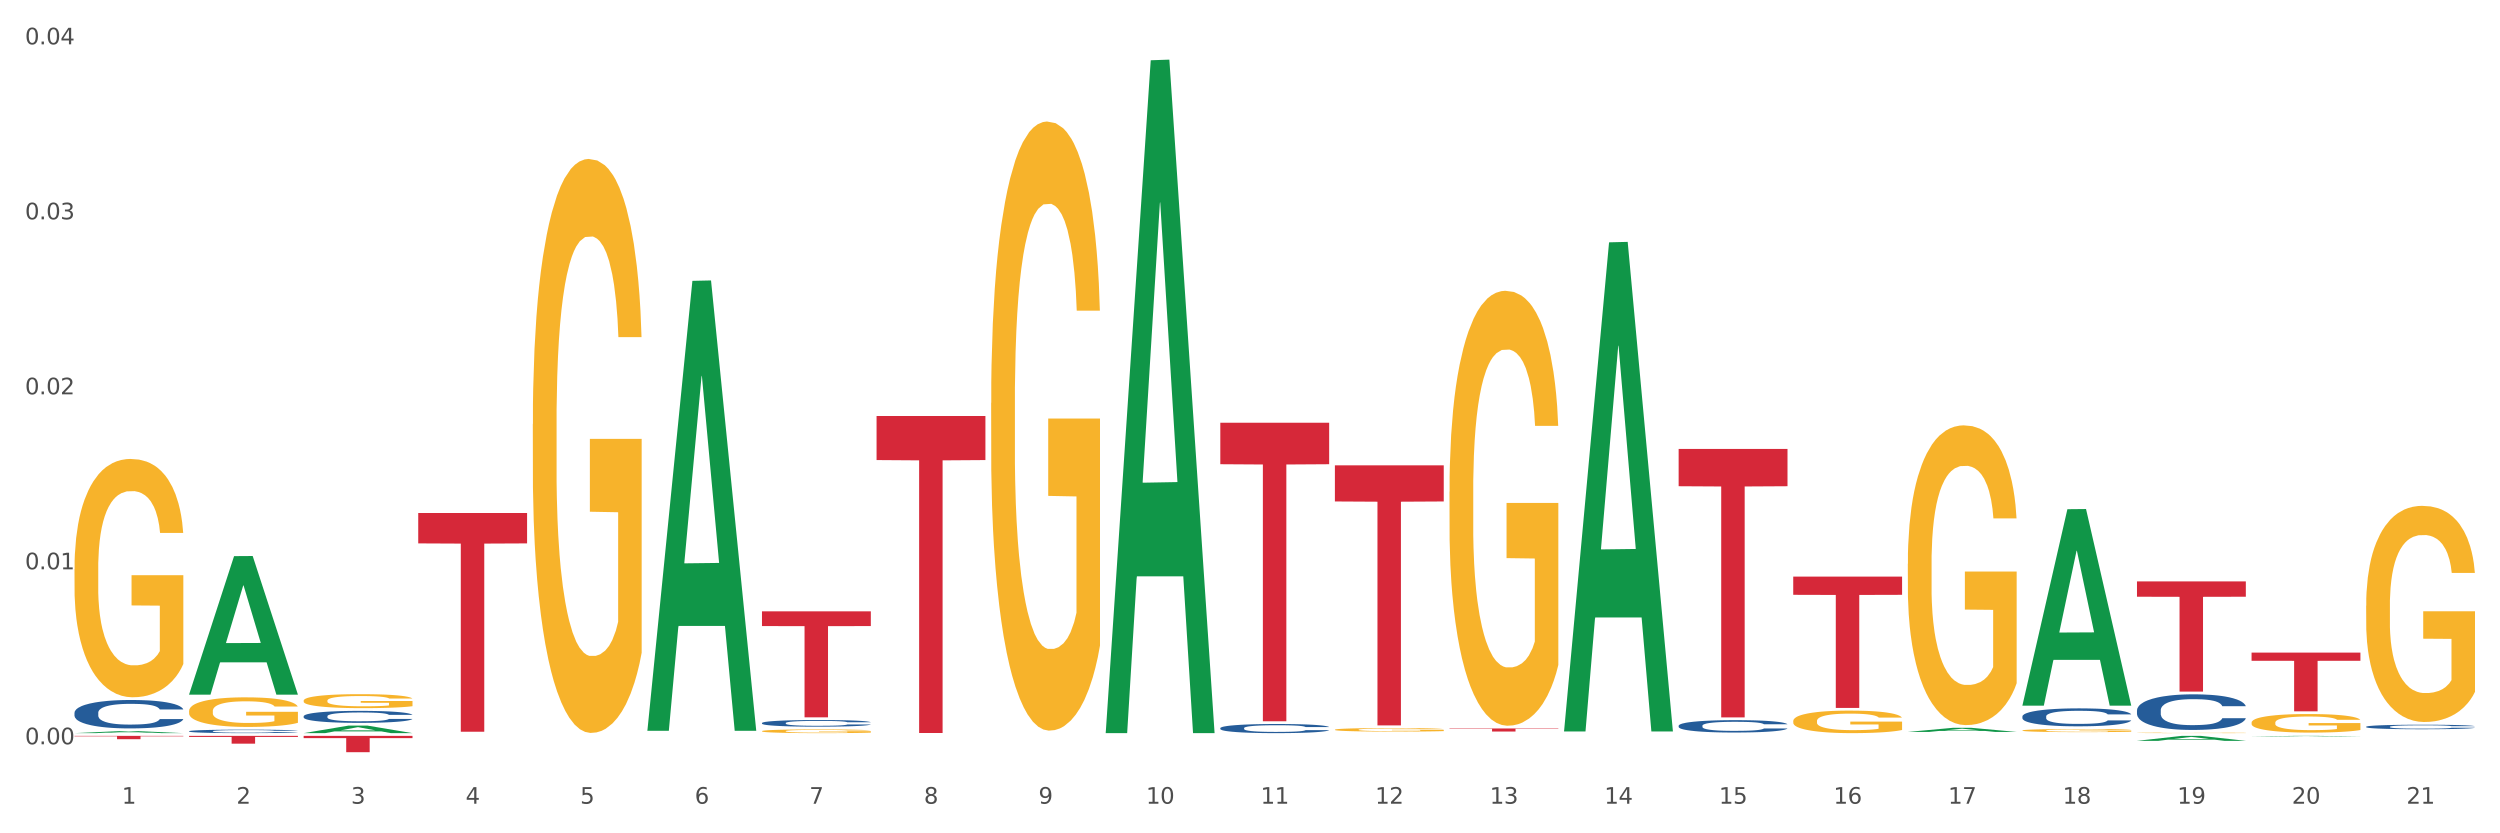 <?xml version="1.0" encoding="utf-8" standalone="no"?>
<!DOCTYPE svg PUBLIC "-//W3C//DTD SVG 1.1//EN"
  "http://www.w3.org/Graphics/SVG/1.1/DTD/svg11.dtd">
<svg xmlns:xlink="http://www.w3.org/1999/xlink" width="1080pt" height="360pt" viewBox="0 0 1080 360" xmlns="http://www.w3.org/2000/svg" version="1.1">
 <rect x="0" y="0" width="1080" height="360" fill="#333333" stroke="none"/>
 <defs>
  <style type="text/css">*{stroke-linejoin: round; stroke-linecap: butt}</style>
 </defs>
 <g id="figure_1">
  <g id="patch_1">
   <path d="M 0 360 
L 1080 360 
L 1080 0 
L 0 0 
z
" style="fill: #ffffff; stroke: #ffffff; stroke-linejoin: miter"/>
  </g>
  <g id="axes_1">
   <g id="matplotlib.axis_1">
    <g id="xtick_1">
     <g id="text_1">
      <!-- 1 -->
      <g style="fill: #4d4d4d" transform="translate(52.633 347.204) scale(0.096 -0.096)">
       <defs>
        <path id="DejaVuSans-31" d="M 794 531 
L 1825 531 
L 1825 4091 
L 703 3866 
L 703 4441 
L 1819 4666 
L 2450 4666 
L 2450 531 
L 3481 531 
L 3481 0 
L 794 0 
L 794 531 
z
" transform="scale(0.016)"/>
       </defs>
       <use xlink:href="#DejaVuSans-31"/>
      </g>
     </g>
    </g>
    <g id="xtick_2">
     <g id="text_2">
      <!-- 2 -->
      <g style="fill: #4d4d4d" transform="translate(102.133 347.204) scale(0.096 -0.096)">
       <defs>
        <path id="DejaVuSans-32" d="M 1228 531 
L 3431 531 
L 3431 0 
L 469 0 
L 469 531 
Q 828 903 1448 1529 
Q 2069 2156 2228 2338 
Q 2531 2678 2651 2914 
Q 2772 3150 2772 3378 
Q 2772 3750 2511 3984 
Q 2250 4219 1831 4219 
Q 1534 4219 1204 4116 
Q 875 4013 500 3803 
L 500 4441 
Q 881 4594 1212 4672 
Q 1544 4750 1819 4750 
Q 2544 4750 2975 4387 
Q 3406 4025 3406 3419 
Q 3406 3131 3298 2873 
Q 3191 2616 2906 2266 
Q 2828 2175 2409 1742 
Q 1991 1309 1228 531 
z
" transform="scale(0.016)"/>
       </defs>
       <use xlink:href="#DejaVuSans-32"/>
      </g>
     </g>
    </g>
    <g id="xtick_3">
     <g id="text_3">
      <!-- 3 -->
      <g style="fill: #4d4d4d" transform="translate(151.633 347.204) scale(0.096 -0.096)">
       <defs>
        <path id="DejaVuSans-33" d="M 2597 2516 
Q 3050 2419 3304 2112 
Q 3559 1806 3559 1356 
Q 3559 666 3084 287 
Q 2609 -91 1734 -91 
Q 1441 -91 1130 -33 
Q 819 25 488 141 
L 488 750 
Q 750 597 1062 519 
Q 1375 441 1716 441 
Q 2309 441 2620 675 
Q 2931 909 2931 1356 
Q 2931 1769 2642 2001 
Q 2353 2234 1838 2234 
L 1294 2234 
L 1294 2753 
L 1863 2753 
Q 2328 2753 2575 2939 
Q 2822 3125 2822 3475 
Q 2822 3834 2567 4026 
Q 2313 4219 1838 4219 
Q 1578 4219 1281 4162 
Q 984 4106 628 3988 
L 628 4550 
Q 988 4650 1302 4700 
Q 1616 4750 1894 4750 
Q 2613 4750 3031 4423 
Q 3450 4097 3450 3541 
Q 3450 3153 3228 2886 
Q 3006 2619 2597 2516 
z
" transform="scale(0.016)"/>
       </defs>
       <use xlink:href="#DejaVuSans-33"/>
      </g>
     </g>
    </g>
    <g id="xtick_4">
     <g id="text_4">
      <!-- 4 -->
      <g style="fill: #4d4d4d" transform="translate(201.133 347.204) scale(0.096 -0.096)">
       <defs>
        <path id="DejaVuSans-34" d="M 2419 4116 
L 825 1625 
L 2419 1625 
L 2419 4116 
z
M 2253 4666 
L 3047 4666 
L 3047 1625 
L 3713 1625 
L 3713 1100 
L 3047 1100 
L 3047 0 
L 2419 0 
L 2419 1100 
L 313 1100 
L 313 1709 
L 2253 4666 
z
" transform="scale(0.016)"/>
       </defs>
       <use xlink:href="#DejaVuSans-34"/>
      </g>
     </g>
    </g>
    <g id="xtick_5">
     <g id="text_5">
      <!-- 5 -->
      <g style="fill: #4d4d4d" transform="translate(250.633 347.204) scale(0.096 -0.096)">
       <defs>
        <path id="DejaVuSans-35" d="M 691 4666 
L 3169 4666 
L 3169 4134 
L 1269 4134 
L 1269 2991 
Q 1406 3038 1543 3061 
Q 1681 3084 1819 3084 
Q 2600 3084 3056 2656 
Q 3513 2228 3513 1497 
Q 3513 744 3044 326 
Q 2575 -91 1722 -91 
Q 1428 -91 1123 -41 
Q 819 9 494 109 
L 494 744 
Q 775 591 1075 516 
Q 1375 441 1709 441 
Q 2250 441 2565 725 
Q 2881 1009 2881 1497 
Q 2881 1984 2565 2268 
Q 2250 2553 1709 2553 
Q 1456 2553 1204 2497 
Q 953 2441 691 2322 
L 691 4666 
z
" transform="scale(0.016)"/>
       </defs>
       <use xlink:href="#DejaVuSans-35"/>
      </g>
     </g>
    </g>
    <g id="xtick_6">
     <g id="text_6">
      <!-- 6 -->
      <g style="fill: #4d4d4d" transform="translate(300.134 347.204) scale(0.096 -0.096)">
       <defs>
        <path id="DejaVuSans-36" d="M 2113 2584 
Q 1688 2584 1439 2293 
Q 1191 2003 1191 1497 
Q 1191 994 1439 701 
Q 1688 409 2113 409 
Q 2538 409 2786 701 
Q 3034 994 3034 1497 
Q 3034 2003 2786 2293 
Q 2538 2584 2113 2584 
z
M 3366 4563 
L 3366 3988 
Q 3128 4100 2886 4159 
Q 2644 4219 2406 4219 
Q 1781 4219 1451 3797 
Q 1122 3375 1075 2522 
Q 1259 2794 1537 2939 
Q 1816 3084 2150 3084 
Q 2853 3084 3261 2657 
Q 3669 2231 3669 1497 
Q 3669 778 3244 343 
Q 2819 -91 2113 -91 
Q 1303 -91 875 529 
Q 447 1150 447 2328 
Q 447 3434 972 4092 
Q 1497 4750 2381 4750 
Q 2619 4750 2861 4703 
Q 3103 4656 3366 4563 
z
" transform="scale(0.016)"/>
       </defs>
       <use xlink:href="#DejaVuSans-36"/>
      </g>
     </g>
    </g>
    <g id="xtick_7">
     <g id="text_7">
      <!-- 7 -->
      <g style="fill: #4d4d4d" transform="translate(349.634 347.204) scale(0.096 -0.096)">
       <defs>
        <path id="DejaVuSans-37" d="M 525 4666 
L 3525 4666 
L 3525 4397 
L 1831 0 
L 1172 0 
L 2766 4134 
L 525 4134 
L 525 4666 
z
" transform="scale(0.016)"/>
       </defs>
       <use xlink:href="#DejaVuSans-37"/>
      </g>
     </g>
    </g>
    <g id="xtick_8">
     <g id="text_8">
      <!-- 8 -->
      <g style="fill: #4d4d4d" transform="translate(399.134 347.204) scale(0.096 -0.096)">
       <defs>
        <path id="DejaVuSans-38" d="M 2034 2216 
Q 1584 2216 1326 1975 
Q 1069 1734 1069 1313 
Q 1069 891 1326 650 
Q 1584 409 2034 409 
Q 2484 409 2743 651 
Q 3003 894 3003 1313 
Q 3003 1734 2745 1975 
Q 2488 2216 2034 2216 
z
M 1403 2484 
Q 997 2584 770 2862 
Q 544 3141 544 3541 
Q 544 4100 942 4425 
Q 1341 4750 2034 4750 
Q 2731 4750 3128 4425 
Q 3525 4100 3525 3541 
Q 3525 3141 3298 2862 
Q 3072 2584 2669 2484 
Q 3125 2378 3379 2068 
Q 3634 1759 3634 1313 
Q 3634 634 3220 271 
Q 2806 -91 2034 -91 
Q 1263 -91 848 271 
Q 434 634 434 1313 
Q 434 1759 690 2068 
Q 947 2378 1403 2484 
z
M 1172 3481 
Q 1172 3119 1398 2916 
Q 1625 2713 2034 2713 
Q 2441 2713 2670 2916 
Q 2900 3119 2900 3481 
Q 2900 3844 2670 4047 
Q 2441 4250 2034 4250 
Q 1625 4250 1398 4047 
Q 1172 3844 1172 3481 
z
" transform="scale(0.016)"/>
       </defs>
       <use xlink:href="#DejaVuSans-38"/>
      </g>
     </g>
    </g>
    <g id="xtick_9">
     <g id="text_9">
      <!-- 9 -->
      <g style="fill: #4d4d4d" transform="translate(448.634 347.204) scale(0.096 -0.096)">
       <defs>
        <path id="DejaVuSans-39" d="M 703 97 
L 703 672 
Q 941 559 1184 500 
Q 1428 441 1663 441 
Q 2288 441 2617 861 
Q 2947 1281 2994 2138 
Q 2813 1869 2534 1725 
Q 2256 1581 1919 1581 
Q 1219 1581 811 2004 
Q 403 2428 403 3163 
Q 403 3881 828 4315 
Q 1253 4750 1959 4750 
Q 2769 4750 3195 4129 
Q 3622 3509 3622 2328 
Q 3622 1225 3098 567 
Q 2575 -91 1691 -91 
Q 1453 -91 1209 -44 
Q 966 3 703 97 
z
M 1959 2075 
Q 2384 2075 2632 2365 
Q 2881 2656 2881 3163 
Q 2881 3666 2632 3958 
Q 2384 4250 1959 4250 
Q 1534 4250 1286 3958 
Q 1038 3666 1038 3163 
Q 1038 2656 1286 2365 
Q 1534 2075 1959 2075 
z
" transform="scale(0.016)"/>
       </defs>
       <use xlink:href="#DejaVuSans-39"/>
      </g>
     </g>
    </g>
    <g id="xtick_10">
     <g id="text_10">
      <!-- 10 -->
      <g style="fill: #4d4d4d" transform="translate(495.079 347.204) scale(0.096 -0.096)">
       <defs>
        <path id="DejaVuSans-30" d="M 2034 4250 
Q 1547 4250 1301 3770 
Q 1056 3291 1056 2328 
Q 1056 1369 1301 889 
Q 1547 409 2034 409 
Q 2525 409 2770 889 
Q 3016 1369 3016 2328 
Q 3016 3291 2770 3770 
Q 2525 4250 2034 4250 
z
M 2034 4750 
Q 2819 4750 3233 4129 
Q 3647 3509 3647 2328 
Q 3647 1150 3233 529 
Q 2819 -91 2034 -91 
Q 1250 -91 836 529 
Q 422 1150 422 2328 
Q 422 3509 836 4129 
Q 1250 4750 2034 4750 
z
" transform="scale(0.016)"/>
       </defs>
       <use xlink:href="#DejaVuSans-31"/>
       <use xlink:href="#DejaVuSans-30" transform="translate(63.623 0)"/>
      </g>
     </g>
    </g>
    <g id="xtick_11">
     <g id="text_11">
      <!-- 11 -->
      <g style="fill: #4d4d4d" transform="translate(544.58 347.204) scale(0.096 -0.096)">
       <use xlink:href="#DejaVuSans-31"/>
       <use xlink:href="#DejaVuSans-31" transform="translate(63.623 0)"/>
      </g>
     </g>
    </g>
    <g id="xtick_12">
     <g id="text_12">
      <!-- 12 -->
      <g style="fill: #4d4d4d" transform="translate(594.08 347.204) scale(0.096 -0.096)">
       <use xlink:href="#DejaVuSans-31"/>
       <use xlink:href="#DejaVuSans-32" transform="translate(63.623 0)"/>
      </g>
     </g>
    </g>
    <g id="xtick_13">
     <g id="text_13">
      <!-- 13 -->
      <g style="fill: #4d4d4d" transform="translate(643.58 347.204) scale(0.096 -0.096)">
       <use xlink:href="#DejaVuSans-31"/>
       <use xlink:href="#DejaVuSans-33" transform="translate(63.623 0)"/>
      </g>
     </g>
    </g>
    <g id="xtick_14">
     <g id="text_14">
      <!-- 14 -->
      <g style="fill: #4d4d4d" transform="translate(693.08 347.204) scale(0.096 -0.096)">
       <use xlink:href="#DejaVuSans-31"/>
       <use xlink:href="#DejaVuSans-34" transform="translate(63.623 0)"/>
      </g>
     </g>
    </g>
    <g id="xtick_15">
     <g id="text_15">
      <!-- 15 -->
      <g style="fill: #4d4d4d" transform="translate(742.58 347.204) scale(0.096 -0.096)">
       <use xlink:href="#DejaVuSans-31"/>
       <use xlink:href="#DejaVuSans-35" transform="translate(63.623 0)"/>
      </g>
     </g>
    </g>
    <g id="xtick_16">
     <g id="text_16">
      <!-- 16 -->
      <g style="fill: #4d4d4d" transform="translate(792.08 347.204) scale(0.096 -0.096)">
       <use xlink:href="#DejaVuSans-31"/>
       <use xlink:href="#DejaVuSans-36" transform="translate(63.623 0)"/>
      </g>
     </g>
    </g>
    <g id="xtick_17">
     <g id="text_17">
      <!-- 17 -->
      <g style="fill: #4d4d4d" transform="translate(841.58 347.204) scale(0.096 -0.096)">
       <use xlink:href="#DejaVuSans-31"/>
       <use xlink:href="#DejaVuSans-37" transform="translate(63.623 0)"/>
      </g>
     </g>
    </g>
    <g id="xtick_18">
     <g id="text_18">
      <!-- 18 -->
      <g style="fill: #4d4d4d" transform="translate(891.08 347.204) scale(0.096 -0.096)">
       <use xlink:href="#DejaVuSans-31"/>
       <use xlink:href="#DejaVuSans-38" transform="translate(63.623 0)"/>
      </g>
     </g>
    </g>
    <g id="xtick_19">
     <g id="text_19">
      <!-- 19 -->
      <g style="fill: #4d4d4d" transform="translate(940.58 347.204) scale(0.096 -0.096)">
       <use xlink:href="#DejaVuSans-31"/>
       <use xlink:href="#DejaVuSans-39" transform="translate(63.623 0)"/>
      </g>
     </g>
    </g>
    <g id="xtick_20">
     <g id="text_20">
      <!-- 20 -->
      <g style="fill: #4d4d4d" transform="translate(990.08 347.204) scale(0.096 -0.096)">
       <use xlink:href="#DejaVuSans-32"/>
       <use xlink:href="#DejaVuSans-30" transform="translate(63.623 0)"/>
      </g>
     </g>
    </g>
    <g id="xtick_21">
     <g id="text_21">
      <!-- 21 -->
      <g style="fill: #4d4d4d" transform="translate(1039.58 347.204) scale(0.096 -0.096)">
       <use xlink:href="#DejaVuSans-32"/>
       <use xlink:href="#DejaVuSans-31" transform="translate(63.623 0)"/>
      </g>
     </g>
    </g>
    <g id="xtick_22"/>
    <g id="xtick_23"/>
    <g id="xtick_24"/>
    <g id="xtick_25"/>
    <g id="xtick_26"/>
    <g id="xtick_27"/>
    <g id="xtick_28"/>
    <g id="xtick_29"/>
    <g id="xtick_30"/>
    <g id="xtick_31"/>
    <g id="xtick_32"/>
    <g id="xtick_33"/>
    <g id="xtick_34"/>
    <g id="xtick_35"/>
    <g id="xtick_36"/>
    <g id="xtick_37"/>
    <g id="xtick_38"/>
    <g id="xtick_39"/>
    <g id="xtick_40"/>
    <g id="xtick_41"/>
   </g>
   <g id="matplotlib.axis_2">
    <g id="ytick_1">
     <g id="text_22">
      <!-- 0.00 -->
      <g style="fill: #4d4d4d" transform="translate(10.8 321.531) scale(0.096 -0.096)">
       <defs>
        <path id="DejaVuSans-2e" d="M 684 794 
L 1344 794 
L 1344 0 
L 684 0 
L 684 794 
z
" transform="scale(0.016)"/>
       </defs>
       <use xlink:href="#DejaVuSans-30"/>
       <use xlink:href="#DejaVuSans-2e" transform="translate(63.623 0)"/>
       <use xlink:href="#DejaVuSans-30" transform="translate(95.41 0)"/>
       <use xlink:href="#DejaVuSans-30" transform="translate(159.033 0)"/>
      </g>
     </g>
    </g>
    <g id="ytick_2">
     <g id="text_23">
      <!-- 0.01 -->
      <g style="fill: #4d4d4d" transform="translate(10.8 245.939) scale(0.096 -0.096)">
       <use xlink:href="#DejaVuSans-30"/>
       <use xlink:href="#DejaVuSans-2e" transform="translate(63.623 0)"/>
       <use xlink:href="#DejaVuSans-30" transform="translate(95.41 0)"/>
       <use xlink:href="#DejaVuSans-31" transform="translate(159.033 0)"/>
      </g>
     </g>
    </g>
    <g id="ytick_3">
     <g id="text_24">
      <!-- 0.02 -->
      <g style="fill: #4d4d4d" transform="translate(10.8 170.347) scale(0.096 -0.096)">
       <use xlink:href="#DejaVuSans-30"/>
       <use xlink:href="#DejaVuSans-2e" transform="translate(63.623 0)"/>
       <use xlink:href="#DejaVuSans-30" transform="translate(95.41 0)"/>
       <use xlink:href="#DejaVuSans-32" transform="translate(159.033 0)"/>
      </g>
     </g>
    </g>
    <g id="ytick_4">
     <g id="text_25">
      <!-- 0.03 -->
      <g style="fill: #4d4d4d" transform="translate(10.8 94.756) scale(0.096 -0.096)">
       <use xlink:href="#DejaVuSans-30"/>
       <use xlink:href="#DejaVuSans-2e" transform="translate(63.623 0)"/>
       <use xlink:href="#DejaVuSans-30" transform="translate(95.41 0)"/>
       <use xlink:href="#DejaVuSans-33" transform="translate(159.033 0)"/>
      </g>
     </g>
    </g>
    <g id="ytick_5">
     <g id="text_26">
      <!-- 0.04 -->
      <g style="fill: #4d4d4d" transform="translate(10.8 19.164) scale(0.096 -0.096)">
       <use xlink:href="#DejaVuSans-30"/>
       <use xlink:href="#DejaVuSans-2e" transform="translate(63.623 0)"/>
       <use xlink:href="#DejaVuSans-30" transform="translate(95.41 0)"/>
       <use xlink:href="#DejaVuSans-34" transform="translate(159.033 0)"/>
      </g>
     </g>
    </g>
    <g id="ytick_6"/>
    <g id="ytick_7"/>
    <g id="ytick_8"/>
    <g id="ytick_9"/>
   </g>
   <g id="PolyCollection_1">
    <path d="M 32.175 316.713 
L 32.223 316.712 
L 51.615 315.846 
L 59.663 315.846 
L 79.2 316.715 
L 69.892 316.715 
L 65.674 316.512 
L 45.652 316.512 
L 45.507 316.516 
L 41.435 316.715 
L 32.175 316.715 
L 32.175 316.713 
L 48.173 316.392 
L 63.153 316.391 
L 55.736 316.031 
L 55.639 316.029 
L 55.542 316.032 
L 48.125 316.391 
L 48.173 316.392 
L 32.175 316.713 
z
" clip-path="url(#p7d76c58e03)" style="fill: #109648"/>
    <path d="M 576.675 201.02 
L 623.7 201.02 
L 623.7 216.631 
L 605.202 216.737 
L 605.202 313.358 
L 595.062 313.358 
L 595.062 216.737 
L 576.675 216.631 
L 576.675 201.126 
L 576.675 201.02 
z
" clip-path="url(#p7d76c58e03)" style="fill: #d62839"/>
    <path d="M 626.175 314.691 
L 673.2 314.691 
L 673.2 314.876 
L 654.702 314.877 
L 654.702 316.022 
L 644.562 316.022 
L 644.562 314.877 
L 626.175 314.876 
L 626.175 314.692 
L 626.175 314.691 
z
" clip-path="url(#p7d76c58e03)" style="fill: #d62839"/>
    <path d="M 725.175 193.928 
L 772.2 193.928 
L 772.2 210.049 
L 753.702 210.158 
L 753.702 309.93 
L 743.562 309.93 
L 743.562 210.158 
L 725.175 210.049 
L 725.175 194.037 
L 725.175 193.928 
z
" clip-path="url(#p7d76c58e03)" style="fill: #d62839"/>
    <path d="M 774.675 249.078 
L 821.7 249.078 
L 821.7 256.962 
L 803.202 257.016 
L 803.202 305.814 
L 793.062 305.814 
L 793.062 257.016 
L 774.675 256.962 
L 774.675 249.131 
L 774.675 249.078 
z
" clip-path="url(#p7d76c58e03)" style="fill: #d62839"/>
    <path d="M 923.175 251.172 
L 970.2 251.172 
L 970.2 257.788 
L 951.702 257.833 
L 951.702 298.781 
L 941.562 298.781 
L 941.562 257.833 
L 923.175 257.788 
L 923.175 251.217 
L 923.175 251.172 
z
" clip-path="url(#p7d76c58e03)" style="fill: #d62839"/>
    <path d="M 972.675 281.932 
L 1019.7 281.932 
L 1019.7 285.457 
L 1001.202 285.481 
L 1001.202 307.295 
L 991.062 307.295 
L 991.062 285.481 
L 972.675 285.457 
L 972.675 281.956 
L 972.675 281.932 
z
" clip-path="url(#p7d76c58e03)" style="fill: #d62839"/>
    <path d="M 527.175 182.615 
L 574.2 182.615 
L 574.2 200.54 
L 555.702 200.661 
L 555.702 311.6 
L 545.562 311.6 
L 545.562 200.661 
L 527.175 200.54 
L 527.175 182.736 
L 527.175 182.615 
z
" clip-path="url(#p7d76c58e03)" style="fill: #d62839"/>
    <path d="M 81.675 307.159 
L 81.731 307.147 
L 81.731 306.727 
L 81.842 306.365 
L 82.397 305.489 
L 83.23 304.765 
L 83.84 304.38 
L 84.451 304.065 
L 85.173 303.75 
L 86.061 303.423 
L 87.671 302.944 
L 88.67 302.699 
L 89.892 302.442 
L 92.113 302.069 
L 93.723 301.859 
L 95.388 301.683 
L 98.109 301.473 
L 99.885 301.38 
L 101.773 301.31 
L 104.049 301.263 
L 105.77 301.251 
L 109.546 301.286 
L 112.766 301.392 
L 114.32 301.473 
L 116.319 301.613 
L 117.374 301.707 
L 119.095 301.894 
L 120.872 302.139 
L 122.093 302.349 
L 123.925 302.746 
L 125.313 303.143 
L 126.59 303.633 
L 127.256 303.972 
L 127.756 304.287 
L 128.2 304.649 
L 128.644 305.221 
L 118.651 305.221 
L 118.262 304.812 
L 117.652 304.427 
L 116.763 304.053 
L 115.986 303.82 
L 114.654 303.528 
L 113.432 303.341 
L 112.155 303.201 
L 110.601 303.084 
L 109.379 303.026 
L 107.658 302.979 
L 104.271 302.991 
L 101.995 303.084 
L 100.441 303.201 
L 99.441 303.306 
L 98.553 303.423 
L 97.554 303.586 
L 96.388 303.832 
L 95.555 304.053 
L 94.722 304.334 
L 94.056 304.614 
L 93.445 304.941 
L 92.945 305.291 
L 92.557 305.653 
L 92.224 306.096 
L 91.946 306.832 
L 91.946 308.431 
L 92.057 308.793 
L 92.335 309.272 
L 92.668 309.634 
L 93.223 310.066 
L 93.723 310.358 
L 94.667 310.778 
L 95.721 311.128 
L 96.554 311.35 
L 97.387 311.537 
L 98.831 311.794 
L 100.441 312.004 
L 101.829 312.132 
L 103.716 312.249 
L 104.993 312.296 
L 106.104 312.319 
L 108.824 312.319 
L 110.767 312.284 
L 112.932 312.202 
L 114.598 312.097 
L 115.986 311.969 
L 117.541 311.759 
L 118.54 311.56 
L 118.54 309.12 
L 106.326 309.108 
L 106.326 307.486 
L 128.7 307.486 
L 128.7 312.249 
L 127.756 312.494 
L 126.701 312.716 
L 125.591 312.914 
L 123.925 313.16 
L 121.927 313.393 
L 120.15 313.556 
L 118.262 313.697 
L 116.042 313.825 
L 113.155 313.942 
L 111.378 313.988 
L 109.157 314.023 
L 106.548 314.035 
L 104.271 314.012 
L 102.051 313.953 
L 99.719 313.848 
L 97.443 313.697 
L 95.721 313.545 
L 94 313.358 
L 92.168 313.113 
L 90.725 312.879 
L 89.614 312.669 
L 88.393 312.401 
L 87.06 312.05 
L 86.061 311.735 
L 85.173 311.408 
L 84.229 310.988 
L 83.563 310.626 
L 82.896 310.171 
L 82.508 309.832 
L 82.064 309.307 
L 81.731 308.571 
L 81.675 307.159 
z
" clip-path="url(#p7d76c58e03)" style="fill: #f7b32b"/>
    <path d="M 923.175 306.862 
L 923.231 306.848 
L 923.231 306.454 
L 923.397 305.92 
L 924.009 304.937 
L 924.787 304.192 
L 926.121 303.321 
L 926.844 302.956 
L 927.789 302.549 
L 929.734 301.888 
L 931.957 301.326 
L 933.514 301.017 
L 934.681 300.821 
L 937.294 300.469 
L 938.794 300.315 
L 940.351 300.188 
L 941.685 300.104 
L 943.908 300.006 
L 945.687 299.964 
L 947.744 299.95 
L 949.467 299.964 
L 951.746 300.02 
L 955.081 300.188 
L 956.359 300.287 
L 958.082 300.455 
L 959.861 300.68 
L 961.306 300.905 
L 962.974 301.228 
L 964.697 301.65 
L 966.365 302.183 
L 967.532 302.675 
L 968.477 303.195 
L 969.311 303.827 
L 969.922 304.515 
L 970.2 305.091 
L 960.028 305.091 
L 959.75 304.572 
L 959.194 304.01 
L 958.638 303.63 
L 958.027 303.321 
L 957.082 302.97 
L 956.248 302.745 
L 954.859 302.478 
L 953.58 302.31 
L 952.524 302.211 
L 951.245 302.127 
L 948.522 302.043 
L 946.576 302.043 
L 945.353 302.071 
L 943.853 302.141 
L 942.574 302.24 
L 941.073 302.408 
L 939.906 302.591 
L 938.739 302.83 
L 938.072 302.998 
L 937.071 303.307 
L 936.404 303.56 
L 935.515 303.996 
L 935.015 304.305 
L 934.125 305.105 
L 933.736 305.696 
L 933.569 306.103 
L 933.458 306.553 
L 933.458 308.744 
L 933.792 309.728 
L 934.07 310.149 
L 934.514 310.627 
L 935.348 311.245 
L 936.571 311.849 
L 937.849 312.284 
L 938.906 312.551 
L 939.906 312.748 
L 940.907 312.903 
L 942.13 313.043 
L 943.13 313.127 
L 944.631 313.212 
L 946.41 313.254 
L 947.799 313.254 
L 950.634 313.183 
L 951.913 313.113 
L 953.135 313.015 
L 954.469 312.86 
L 955.526 312.692 
L 956.137 312.565 
L 957.138 312.298 
L 957.916 312.017 
L 958.583 311.694 
L 959.027 311.413 
L 959.528 310.992 
L 959.917 310.514 
L 960.028 310.261 
L 970.2 310.261 
L 969.978 310.767 
L 969.589 311.259 
L 968.81 311.919 
L 968.199 312.298 
L 967.254 312.762 
L 966.253 313.155 
L 964.864 313.591 
L 963.585 313.914 
L 962.251 314.195 
L 960.806 314.448 
L 958.194 314.799 
L 957.249 314.897 
L 955.248 315.066 
L 953.691 315.164 
L 951.412 315.263 
L 949.078 315.319 
L 946.632 315.333 
L 944.464 315.305 
L 942.074 315.221 
L 940.573 315.136 
L 938.906 315.01 
L 936.96 314.813 
L 935.126 314.574 
L 933.403 314.293 
L 931.791 313.97 
L 930.29 313.605 
L 928.344 313.001 
L 926.899 312.411 
L 925.843 311.863 
L 925.12 311.399 
L 924.398 310.809 
L 924.009 310.402 
L 923.397 309.418 
L 923.175 308.505 
L 923.175 306.862 
z
" clip-path="url(#p7d76c58e03)" style="fill: #255c99"/>
    <path d="M 873.675 309.498 
L 873.731 309.491 
L 873.731 309.293 
L 873.897 309.024 
L 874.509 308.528 
L 875.287 308.152 
L 876.621 307.713 
L 877.344 307.529 
L 878.289 307.323 
L 880.234 306.99 
L 882.457 306.707 
L 884.014 306.551 
L 885.181 306.452 
L 887.794 306.275 
L 889.294 306.197 
L 890.851 306.133 
L 892.185 306.09 
L 894.408 306.041 
L 896.187 306.019 
L 898.244 306.012 
L 899.967 306.019 
L 902.246 306.048 
L 905.581 306.133 
L 906.859 306.182 
L 908.582 306.267 
L 910.361 306.381 
L 911.806 306.494 
L 913.474 306.657 
L 915.197 306.87 
L 916.865 307.139 
L 918.032 307.387 
L 918.977 307.649 
L 919.811 307.968 
L 920.422 308.315 
L 920.7 308.606 
L 910.528 308.606 
L 910.25 308.343 
L 909.694 308.06 
L 909.138 307.869 
L 908.527 307.713 
L 907.582 307.536 
L 906.748 307.422 
L 905.359 307.288 
L 904.08 307.203 
L 903.024 307.153 
L 901.745 307.111 
L 899.022 307.068 
L 897.076 307.068 
L 895.853 307.082 
L 894.353 307.118 
L 893.074 307.167 
L 891.573 307.252 
L 890.406 307.344 
L 889.239 307.465 
L 888.572 307.55 
L 887.571 307.706 
L 886.904 307.833 
L 886.015 308.053 
L 885.515 308.209 
L 884.625 308.613 
L 884.236 308.91 
L 884.069 309.116 
L 883.958 309.343 
L 883.958 310.448 
L 884.292 310.944 
L 884.57 311.156 
L 885.014 311.397 
L 885.848 311.709 
L 887.071 312.014 
L 888.349 312.233 
L 889.406 312.368 
L 890.406 312.467 
L 891.407 312.545 
L 892.63 312.616 
L 893.63 312.658 
L 895.131 312.701 
L 896.91 312.722 
L 898.299 312.722 
L 901.134 312.687 
L 902.413 312.651 
L 903.635 312.602 
L 904.969 312.524 
L 906.026 312.439 
L 906.637 312.375 
L 907.638 312.24 
L 908.416 312.099 
L 909.083 311.936 
L 909.527 311.794 
L 910.028 311.581 
L 910.417 311.341 
L 910.528 311.213 
L 920.7 311.213 
L 920.478 311.468 
L 920.089 311.716 
L 919.31 312.049 
L 918.699 312.24 
L 917.754 312.474 
L 916.753 312.673 
L 915.364 312.892 
L 914.085 313.055 
L 912.751 313.197 
L 911.306 313.324 
L 908.694 313.502 
L 907.749 313.551 
L 905.748 313.636 
L 904.191 313.686 
L 901.912 313.735 
L 899.578 313.764 
L 897.132 313.771 
L 894.964 313.757 
L 892.574 313.714 
L 891.073 313.672 
L 889.406 313.608 
L 887.46 313.509 
L 885.626 313.388 
L 883.903 313.247 
L 882.291 313.084 
L 880.79 312.899 
L 878.844 312.595 
L 877.399 312.297 
L 876.343 312.021 
L 875.62 311.787 
L 874.898 311.489 
L 874.509 311.284 
L 873.897 310.788 
L 873.675 310.327 
L 873.675 309.498 
z
" clip-path="url(#p7d76c58e03)" style="fill: #255c99"/>
    <path d="M 725.175 313.505 
L 725.231 313.5 
L 725.231 313.363 
L 725.397 313.177 
L 726.009 312.835 
L 726.787 312.576 
L 728.121 312.273 
L 728.844 312.145 
L 729.789 312.004 
L 731.734 311.774 
L 733.957 311.578 
L 735.514 311.471 
L 736.681 311.402 
L 739.294 311.28 
L 740.794 311.226 
L 742.351 311.182 
L 743.685 311.153 
L 745.908 311.119 
L 747.687 311.104 
L 749.744 311.099 
L 751.467 311.104 
L 753.746 311.123 
L 757.081 311.182 
L 758.359 311.216 
L 760.082 311.275 
L 761.861 311.353 
L 763.306 311.431 
L 764.974 311.544 
L 766.697 311.691 
L 768.365 311.876 
L 769.532 312.048 
L 770.477 312.229 
L 771.311 312.449 
L 771.922 312.688 
L 772.2 312.889 
L 762.028 312.889 
L 761.75 312.708 
L 761.194 312.512 
L 760.638 312.38 
L 760.027 312.273 
L 759.082 312.15 
L 758.248 312.072 
L 756.859 311.979 
L 755.58 311.92 
L 754.524 311.886 
L 753.245 311.857 
L 750.522 311.828 
L 748.576 311.828 
L 747.353 311.837 
L 745.853 311.862 
L 744.574 311.896 
L 743.073 311.955 
L 741.906 312.018 
L 740.739 312.101 
L 740.072 312.16 
L 739.071 312.268 
L 738.404 312.356 
L 737.515 312.507 
L 737.015 312.615 
L 736.125 312.894 
L 735.736 313.099 
L 735.569 313.241 
L 735.458 313.397 
L 735.458 314.16 
L 735.792 314.502 
L 736.07 314.649 
L 736.514 314.815 
L 737.348 315.03 
L 738.571 315.241 
L 739.849 315.392 
L 740.906 315.485 
L 741.906 315.554 
L 742.907 315.607 
L 744.13 315.656 
L 745.13 315.686 
L 746.631 315.715 
L 748.41 315.73 
L 749.799 315.73 
L 752.634 315.705 
L 753.913 315.681 
L 755.135 315.647 
L 756.469 315.593 
L 757.526 315.534 
L 758.137 315.49 
L 759.138 315.397 
L 759.916 315.299 
L 760.583 315.187 
L 761.027 315.089 
L 761.528 314.942 
L 761.917 314.776 
L 762.028 314.688 
L 772.2 314.688 
L 771.978 314.864 
L 771.589 315.035 
L 770.81 315.265 
L 770.199 315.397 
L 769.254 315.559 
L 768.253 315.696 
L 766.864 315.847 
L 765.585 315.96 
L 764.251 316.057 
L 762.806 316.145 
L 760.194 316.268 
L 759.249 316.302 
L 757.248 316.361 
L 755.691 316.395 
L 753.412 316.429 
L 751.078 316.449 
L 748.632 316.453 
L 746.464 316.444 
L 744.074 316.414 
L 742.573 316.385 
L 740.906 316.341 
L 738.96 316.273 
L 737.126 316.189 
L 735.403 316.092 
L 733.791 315.979 
L 732.29 315.852 
L 730.344 315.642 
L 728.899 315.436 
L 727.843 315.246 
L 727.12 315.084 
L 726.398 314.879 
L 726.009 314.737 
L 725.397 314.395 
L 725.175 314.077 
L 725.175 313.505 
z
" clip-path="url(#p7d76c58e03)" style="fill: #255c99"/>
    <path d="M 527.175 314.542 
L 527.231 314.538 
L 527.231 314.437 
L 527.397 314.3 
L 528.009 314.048 
L 528.787 313.857 
L 530.121 313.633 
L 530.844 313.54 
L 531.789 313.435 
L 533.734 313.266 
L 535.957 313.121 
L 537.514 313.042 
L 538.681 312.992 
L 541.294 312.902 
L 542.794 312.862 
L 544.351 312.83 
L 545.685 312.808 
L 547.908 312.783 
L 549.687 312.772 
L 551.744 312.768 
L 553.467 312.772 
L 555.746 312.786 
L 559.081 312.83 
L 560.359 312.855 
L 562.082 312.898 
L 563.861 312.956 
L 565.306 313.013 
L 566.974 313.096 
L 568.697 313.204 
L 570.365 313.341 
L 571.532 313.467 
L 572.477 313.601 
L 573.311 313.763 
L 573.922 313.94 
L 574.2 314.087 
L 564.028 314.087 
L 563.75 313.954 
L 563.194 313.81 
L 562.638 313.713 
L 562.027 313.633 
L 561.082 313.543 
L 560.248 313.485 
L 558.859 313.417 
L 557.58 313.374 
L 556.524 313.349 
L 555.245 313.327 
L 552.522 313.305 
L 550.576 313.305 
L 549.353 313.312 
L 547.853 313.331 
L 546.574 313.356 
L 545.073 313.399 
L 543.906 313.446 
L 542.739 313.507 
L 542.072 313.55 
L 541.071 313.63 
L 540.404 313.695 
L 539.515 313.806 
L 539.015 313.886 
L 538.125 314.091 
L 537.736 314.242 
L 537.569 314.347 
L 537.458 314.462 
L 537.458 315.024 
L 537.792 315.277 
L 538.07 315.385 
L 538.514 315.507 
L 539.348 315.666 
L 540.571 315.821 
L 541.849 315.933 
L 542.906 316.001 
L 543.906 316.052 
L 544.907 316.091 
L 546.13 316.127 
L 547.13 316.149 
L 548.631 316.171 
L 550.41 316.181 
L 551.799 316.181 
L 554.634 316.163 
L 555.913 316.145 
L 557.135 316.12 
L 558.469 316.081 
L 559.526 316.037 
L 560.137 316.005 
L 561.138 315.936 
L 561.916 315.864 
L 562.583 315.781 
L 563.027 315.709 
L 563.528 315.601 
L 563.917 315.479 
L 564.028 315.414 
L 574.2 315.414 
L 573.978 315.544 
L 573.589 315.67 
L 572.81 315.839 
L 572.199 315.936 
L 571.254 316.055 
L 570.253 316.156 
L 568.864 316.268 
L 567.585 316.351 
L 566.251 316.423 
L 564.806 316.488 
L 562.194 316.578 
L 561.249 316.603 
L 559.248 316.646 
L 557.691 316.672 
L 555.412 316.697 
L 553.078 316.711 
L 550.632 316.715 
L 548.464 316.708 
L 546.074 316.686 
L 544.573 316.664 
L 542.906 316.632 
L 540.96 316.582 
L 539.126 316.52 
L 537.403 316.448 
L 535.791 316.365 
L 534.29 316.272 
L 532.344 316.117 
L 530.899 315.965 
L 529.843 315.825 
L 529.12 315.706 
L 528.398 315.554 
L 528.009 315.45 
L 527.397 315.197 
L 527.175 314.963 
L 527.175 314.542 
z
" clip-path="url(#p7d76c58e03)" style="fill: #255c99"/>
    <path d="M 329.175 312.34 
L 329.231 312.337 
L 329.231 312.264 
L 329.397 312.163 
L 330.009 311.979 
L 330.787 311.839 
L 332.121 311.676 
L 332.844 311.607 
L 333.789 311.531 
L 335.734 311.407 
L 337.957 311.302 
L 339.514 311.244 
L 340.681 311.207 
L 343.294 311.141 
L 344.794 311.112 
L 346.351 311.088 
L 347.685 311.072 
L 349.908 311.054 
L 351.687 311.046 
L 353.744 311.043 
L 355.467 311.046 
L 357.746 311.056 
L 361.081 311.088 
L 362.359 311.106 
L 364.082 311.138 
L 365.861 311.18 
L 367.306 311.222 
L 368.974 311.283 
L 370.697 311.362 
L 372.365 311.462 
L 373.532 311.555 
L 374.477 311.652 
L 375.311 311.771 
L 375.922 311.9 
L 376.2 312.008 
L 366.028 312.008 
L 365.75 311.91 
L 365.194 311.805 
L 364.638 311.734 
L 364.027 311.676 
L 363.082 311.61 
L 362.248 311.568 
L 360.859 311.518 
L 359.58 311.486 
L 358.524 311.468 
L 357.245 311.452 
L 354.522 311.436 
L 352.576 311.436 
L 351.353 311.441 
L 349.853 311.454 
L 348.574 311.473 
L 347.073 311.504 
L 345.906 311.539 
L 344.739 311.584 
L 344.072 311.615 
L 343.071 311.673 
L 342.404 311.721 
L 341.515 311.802 
L 341.015 311.86 
L 340.125 312.011 
L 339.736 312.121 
L 339.569 312.198 
L 339.458 312.282 
L 339.458 312.693 
L 339.792 312.878 
L 340.07 312.957 
L 340.514 313.047 
L 341.348 313.163 
L 342.571 313.276 
L 343.849 313.358 
L 344.906 313.408 
L 345.906 313.445 
L 346.907 313.474 
L 348.13 313.5 
L 349.13 313.516 
L 350.631 313.532 
L 352.41 313.539 
L 353.799 313.539 
L 356.634 313.526 
L 357.913 313.513 
L 359.135 313.495 
L 360.469 313.466 
L 361.526 313.434 
L 362.137 313.41 
L 363.137 313.36 
L 363.916 313.307 
L 364.583 313.247 
L 365.027 313.194 
L 365.528 313.115 
L 365.917 313.025 
L 366.028 312.978 
L 376.2 312.978 
L 375.978 313.073 
L 375.589 313.165 
L 374.81 313.289 
L 374.199 313.36 
L 373.254 313.447 
L 372.253 313.521 
L 370.864 313.603 
L 369.585 313.663 
L 368.251 313.716 
L 366.806 313.764 
L 364.194 313.829 
L 363.249 313.848 
L 361.248 313.879 
L 359.691 313.898 
L 357.412 313.916 
L 355.078 313.927 
L 352.632 313.93 
L 350.464 313.924 
L 348.074 313.908 
L 346.573 313.893 
L 344.906 313.869 
L 342.96 313.832 
L 341.126 313.787 
L 339.403 313.735 
L 337.791 313.674 
L 336.29 313.605 
L 334.344 313.492 
L 332.899 313.381 
L 331.843 313.278 
L 331.12 313.192 
L 330.398 313.081 
L 330.009 313.004 
L 329.397 312.82 
L 329.175 312.648 
L 329.175 312.34 
z
" clip-path="url(#p7d76c58e03)" style="fill: #255c99"/>
    <path d="M 131.175 309.422 
L 131.231 309.417 
L 131.231 309.285 
L 131.397 309.105 
L 132.009 308.773 
L 132.787 308.522 
L 134.121 308.228 
L 134.844 308.105 
L 135.789 307.968 
L 137.734 307.745 
L 139.957 307.556 
L 141.514 307.452 
L 142.681 307.385 
L 145.294 307.267 
L 146.794 307.215 
L 148.351 307.172 
L 149.685 307.144 
L 151.908 307.111 
L 153.687 307.097 
L 155.744 307.092 
L 157.467 307.097 
L 159.746 307.116 
L 163.081 307.172 
L 164.359 307.206 
L 166.082 307.262 
L 167.861 307.338 
L 169.306 307.414 
L 170.974 307.523 
L 172.697 307.665 
L 174.365 307.845 
L 175.532 308.011 
L 176.477 308.186 
L 177.311 308.399 
L 177.922 308.631 
L 178.2 308.825 
L 168.028 308.825 
L 167.75 308.65 
L 167.194 308.461 
L 166.638 308.333 
L 166.027 308.228 
L 165.082 308.11 
L 164.248 308.034 
L 162.859 307.944 
L 161.58 307.887 
L 160.524 307.854 
L 159.245 307.826 
L 156.522 307.797 
L 154.576 307.797 
L 153.353 307.807 
L 151.853 307.831 
L 150.574 307.864 
L 149.073 307.921 
L 147.906 307.982 
L 146.739 308.063 
L 146.072 308.12 
L 145.071 308.224 
L 144.404 308.309 
L 143.515 308.456 
L 143.015 308.56 
L 142.125 308.83 
L 141.736 309.029 
L 141.569 309.166 
L 141.458 309.318 
L 141.458 310.057 
L 141.792 310.388 
L 142.07 310.53 
L 142.514 310.691 
L 143.348 310.899 
L 144.571 311.103 
L 145.849 311.25 
L 146.906 311.34 
L 147.906 311.406 
L 148.907 311.458 
L 150.13 311.506 
L 151.13 311.534 
L 152.631 311.563 
L 154.41 311.577 
L 155.799 311.577 
L 158.634 311.553 
L 159.912 311.529 
L 161.135 311.496 
L 162.469 311.444 
L 163.526 311.387 
L 164.137 311.345 
L 165.137 311.255 
L 165.916 311.16 
L 166.583 311.051 
L 167.027 310.956 
L 167.528 310.814 
L 167.917 310.653 
L 168.028 310.568 
L 178.2 310.568 
L 177.978 310.738 
L 177.589 310.904 
L 176.81 311.127 
L 176.199 311.255 
L 175.254 311.411 
L 174.253 311.544 
L 172.864 311.69 
L 171.585 311.799 
L 170.251 311.894 
L 168.806 311.979 
L 166.194 312.098 
L 165.249 312.131 
L 163.248 312.188 
L 161.691 312.221 
L 159.412 312.254 
L 157.078 312.273 
L 154.632 312.278 
L 152.464 312.268 
L 150.074 312.24 
L 148.573 312.211 
L 146.906 312.169 
L 144.96 312.102 
L 143.126 312.022 
L 141.403 311.927 
L 139.791 311.818 
L 138.29 311.695 
L 136.344 311.491 
L 134.899 311.293 
L 133.843 311.108 
L 133.12 310.952 
L 132.398 310.753 
L 132.009 310.615 
L 131.397 310.284 
L 131.175 309.976 
L 131.175 309.422 
z
" clip-path="url(#p7d76c58e03)" style="fill: #255c99"/>
    <path d="M 1022.175 313.954 
L 1022.231 313.952 
L 1022.231 313.902 
L 1022.397 313.834 
L 1023.009 313.709 
L 1023.787 313.614 
L 1025.121 313.503 
L 1025.844 313.456 
L 1026.789 313.405 
L 1028.734 313.321 
L 1030.957 313.249 
L 1032.514 313.21 
L 1033.681 313.185 
L 1036.294 313.14 
L 1037.794 313.12 
L 1039.351 313.104 
L 1040.685 313.093 
L 1042.908 313.081 
L 1044.687 313.075 
L 1046.744 313.074 
L 1048.467 313.075 
L 1050.746 313.083 
L 1054.081 313.104 
L 1055.359 313.117 
L 1057.082 313.138 
L 1058.861 313.167 
L 1060.306 313.195 
L 1061.974 313.236 
L 1063.697 313.29 
L 1065.365 313.358 
L 1066.532 313.421 
L 1067.477 313.487 
L 1068.311 313.567 
L 1068.922 313.655 
L 1069.2 313.728 
L 1059.028 313.728 
L 1058.75 313.662 
L 1058.194 313.591 
L 1057.638 313.542 
L 1057.027 313.503 
L 1056.082 313.458 
L 1055.248 313.43 
L 1053.859 313.396 
L 1052.58 313.374 
L 1051.524 313.362 
L 1050.245 313.351 
L 1047.522 313.34 
L 1045.576 313.34 
L 1044.353 313.344 
L 1042.853 313.353 
L 1041.574 313.365 
L 1040.073 313.387 
L 1038.906 313.41 
L 1037.739 313.44 
L 1037.072 313.462 
L 1036.071 313.501 
L 1035.404 313.533 
L 1034.515 313.589 
L 1034.015 313.628 
L 1033.125 313.73 
L 1032.736 313.805 
L 1032.569 313.857 
L 1032.458 313.914 
L 1032.458 314.193 
L 1032.792 314.319 
L 1033.07 314.372 
L 1033.514 314.433 
L 1034.348 314.512 
L 1035.571 314.589 
L 1036.849 314.644 
L 1037.906 314.678 
L 1038.906 314.703 
L 1039.907 314.723 
L 1041.13 314.741 
L 1042.13 314.752 
L 1043.631 314.762 
L 1045.41 314.768 
L 1046.799 314.768 
L 1049.634 314.759 
L 1050.912 314.75 
L 1052.135 314.737 
L 1053.469 314.718 
L 1054.526 314.696 
L 1055.137 314.68 
L 1056.138 314.646 
L 1056.916 314.61 
L 1057.583 314.569 
L 1058.027 314.533 
L 1058.528 314.48 
L 1058.917 314.419 
L 1059.028 314.387 
L 1069.2 314.387 
L 1068.978 314.451 
L 1068.589 314.514 
L 1067.81 314.598 
L 1067.199 314.646 
L 1066.254 314.705 
L 1065.253 314.755 
L 1063.864 314.811 
L 1062.585 314.852 
L 1061.251 314.888 
L 1059.806 314.92 
L 1057.194 314.965 
L 1056.249 314.977 
L 1054.248 314.998 
L 1052.691 315.011 
L 1050.412 315.024 
L 1048.078 315.031 
L 1045.632 315.032 
L 1043.464 315.029 
L 1041.074 315.018 
L 1039.573 315.007 
L 1037.906 314.991 
L 1035.96 314.966 
L 1034.126 314.936 
L 1032.403 314.9 
L 1030.791 314.859 
L 1029.29 314.812 
L 1027.344 314.736 
L 1025.899 314.66 
L 1024.843 314.591 
L 1024.12 314.532 
L 1023.398 314.456 
L 1023.009 314.405 
L 1022.397 314.279 
L 1022.175 314.163 
L 1022.175 313.954 
z
" clip-path="url(#p7d76c58e03)" style="fill: #255c99"/>
    <path d="M 378.675 179.719 
L 425.7 179.719 
L 425.7 198.747 
L 407.202 198.876 
L 407.202 316.646 
L 397.062 316.646 
L 397.062 198.876 
L 378.675 198.747 
L 378.675 179.848 
L 378.675 179.719 
z
" clip-path="url(#p7d76c58e03)" style="fill: #d62839"/>
    <path d="M 329.175 264.097 
L 376.2 264.097 
L 376.2 270.459 
L 357.702 270.502 
L 357.702 309.875 
L 347.562 309.875 
L 347.562 270.502 
L 329.175 270.459 
L 329.175 264.14 
L 329.175 264.097 
z
" clip-path="url(#p7d76c58e03)" style="fill: #d62839"/>
    <path d="M 180.675 221.612 
L 227.7 221.612 
L 227.7 234.746 
L 209.202 234.835 
L 209.202 316.123 
L 199.062 316.123 
L 199.062 234.835 
L 180.675 234.746 
L 180.675 221.701 
L 180.675 221.612 
z
" clip-path="url(#p7d76c58e03)" style="fill: #d62839"/>
    <path d="M 131.175 302.673 
L 131.231 302.667 
L 131.231 302.469 
L 131.342 302.297 
L 131.897 301.884 
L 132.73 301.541 
L 133.34 301.359 
L 133.951 301.21 
L 134.673 301.061 
L 135.561 300.907 
L 137.171 300.68 
L 138.17 300.565 
L 139.392 300.443 
L 141.613 300.267 
L 143.223 300.167 
L 144.888 300.084 
L 147.609 299.985 
L 149.385 299.941 
L 151.273 299.908 
L 153.549 299.886 
L 155.27 299.88 
L 159.046 299.897 
L 162.266 299.946 
L 163.82 299.985 
L 165.819 300.051 
L 166.874 300.095 
L 168.595 300.184 
L 170.372 300.3 
L 171.593 300.399 
L 173.425 300.587 
L 174.813 300.774 
L 176.09 301.006 
L 176.756 301.166 
L 177.256 301.315 
L 177.7 301.486 
L 178.144 301.757 
L 168.151 301.757 
L 167.762 301.563 
L 167.152 301.381 
L 166.263 301.205 
L 165.486 301.094 
L 164.154 300.956 
L 162.932 300.868 
L 161.655 300.802 
L 160.101 300.747 
L 158.879 300.719 
L 157.158 300.697 
L 153.771 300.703 
L 151.495 300.747 
L 149.941 300.802 
L 148.941 300.852 
L 148.053 300.907 
L 147.054 300.984 
L 145.888 301.1 
L 145.055 301.205 
L 144.222 301.337 
L 143.556 301.47 
L 142.945 301.624 
L 142.445 301.79 
L 142.057 301.961 
L 141.724 302.171 
L 141.446 302.518 
L 141.446 303.274 
L 141.557 303.445 
L 141.835 303.672 
L 142.168 303.843 
L 142.723 304.047 
L 143.223 304.185 
L 144.167 304.384 
L 145.221 304.549 
L 146.054 304.654 
L 146.887 304.742 
L 148.331 304.864 
L 149.941 304.963 
L 151.329 305.024 
L 153.216 305.079 
L 154.493 305.101 
L 155.604 305.112 
L 158.324 305.112 
L 160.267 305.096 
L 162.432 305.057 
L 164.098 305.007 
L 165.486 304.947 
L 167.041 304.847 
L 168.04 304.753 
L 168.04 303.6 
L 155.826 303.594 
L 155.826 302.827 
L 178.2 302.827 
L 178.2 305.079 
L 177.256 305.195 
L 176.201 305.3 
L 175.091 305.394 
L 173.425 305.509 
L 171.427 305.62 
L 169.65 305.697 
L 167.762 305.763 
L 165.542 305.824 
L 162.655 305.879 
L 160.878 305.901 
L 158.657 305.918 
L 156.048 305.923 
L 153.771 305.912 
L 151.551 305.885 
L 149.219 305.835 
L 146.943 305.763 
L 145.221 305.692 
L 143.5 305.603 
L 141.668 305.487 
L 140.225 305.377 
L 139.114 305.278 
L 137.893 305.151 
L 136.56 304.985 
L 135.561 304.836 
L 134.673 304.682 
L 133.729 304.483 
L 133.063 304.312 
L 132.396 304.097 
L 132.008 303.937 
L 131.564 303.688 
L 131.231 303.341 
L 131.175 302.673 
z
" clip-path="url(#p7d76c58e03)" style="fill: #f7b32b"/>
    <path d="M 230.175 183.245 
L 230.231 183.019 
L 230.231 174.866 
L 230.342 167.845 
L 230.897 150.86 
L 231.73 136.819 
L 232.34 129.345 
L 232.951 123.231 
L 233.673 117.116 
L 234.561 110.775 
L 236.171 101.49 
L 237.17 96.734 
L 238.392 91.752 
L 240.613 84.505 
L 242.223 80.428 
L 243.888 77.031 
L 246.609 72.955 
L 248.385 71.143 
L 250.273 69.784 
L 252.549 68.878 
L 254.27 68.652 
L 258.046 69.331 
L 261.266 71.369 
L 262.82 72.955 
L 264.819 75.672 
L 265.874 77.484 
L 267.595 81.108 
L 269.372 85.863 
L 270.593 89.94 
L 272.425 97.64 
L 273.813 105.34 
L 275.09 114.851 
L 275.756 121.419 
L 276.256 127.534 
L 276.7 134.554 
L 277.144 145.651 
L 267.151 145.651 
L 266.762 137.725 
L 266.152 130.251 
L 265.263 123.004 
L 264.486 118.475 
L 263.154 112.813 
L 261.932 109.19 
L 260.655 106.472 
L 259.101 104.207 
L 257.879 103.075 
L 256.158 102.169 
L 252.771 102.396 
L 250.495 104.207 
L 248.941 106.472 
L 247.941 108.51 
L 247.053 110.775 
L 246.054 113.946 
L 244.888 118.701 
L 244.055 123.004 
L 243.222 128.44 
L 242.556 133.875 
L 241.945 140.216 
L 241.445 147.01 
L 241.057 154.031 
L 240.724 162.636 
L 240.446 176.904 
L 240.446 207.93 
L 240.557 214.951 
L 240.835 224.236 
L 241.168 231.256 
L 241.723 239.636 
L 242.223 245.298 
L 243.167 253.45 
L 244.221 260.245 
L 245.054 264.547 
L 245.887 268.171 
L 247.331 273.153 
L 248.941 277.23 
L 250.329 279.721 
L 252.216 281.986 
L 253.493 282.891 
L 254.604 283.344 
L 257.324 283.344 
L 259.267 282.665 
L 261.432 281.08 
L 263.098 279.041 
L 264.486 276.55 
L 266.041 272.474 
L 267.04 268.624 
L 267.04 221.292 
L 254.826 221.065 
L 254.826 189.586 
L 277.2 189.586 
L 277.2 281.986 
L 276.256 286.741 
L 275.201 291.044 
L 274.091 294.894 
L 272.425 299.65 
L 270.427 304.179 
L 268.65 307.35 
L 266.762 310.068 
L 264.542 312.559 
L 261.655 314.824 
L 259.878 315.729 
L 257.657 316.409 
L 255.048 316.635 
L 252.771 316.182 
L 250.551 315.05 
L 248.219 313.012 
L 245.943 310.068 
L 244.221 307.124 
L 242.5 303.5 
L 240.668 298.744 
L 239.225 294.215 
L 238.114 290.138 
L 236.893 284.93 
L 235.56 278.136 
L 234.561 272.021 
L 233.673 265.68 
L 232.729 257.527 
L 232.063 250.506 
L 231.396 241.674 
L 231.008 235.106 
L 230.564 224.915 
L 230.231 210.648 
L 230.175 183.245 
z
" clip-path="url(#p7d76c58e03)" style="fill: #f7b32b"/>
    <path d="M 329.175 315.845 
L 329.231 315.844 
L 329.231 315.791 
L 329.342 315.745 
L 329.897 315.634 
L 330.73 315.543 
L 331.34 315.494 
L 331.951 315.454 
L 332.673 315.414 
L 333.561 315.373 
L 335.171 315.312 
L 336.17 315.281 
L 337.392 315.249 
L 339.613 315.201 
L 341.223 315.175 
L 342.888 315.153 
L 345.609 315.126 
L 347.385 315.114 
L 349.273 315.105 
L 351.549 315.1 
L 353.27 315.098 
L 357.046 315.103 
L 360.266 315.116 
L 361.82 315.126 
L 363.819 315.144 
L 364.874 315.156 
L 366.595 315.179 
L 368.372 315.21 
L 369.593 315.237 
L 371.425 315.287 
L 372.813 315.337 
L 374.09 315.399 
L 374.756 315.442 
L 375.256 315.482 
L 375.7 315.528 
L 376.144 315.6 
L 366.151 315.6 
L 365.762 315.548 
L 365.152 315.5 
L 364.263 315.452 
L 363.486 315.423 
L 362.154 315.386 
L 360.932 315.362 
L 359.655 315.345 
L 358.101 315.33 
L 356.879 315.323 
L 355.158 315.317 
L 351.771 315.318 
L 349.495 315.33 
L 347.941 315.345 
L 346.941 315.358 
L 346.053 315.373 
L 345.054 315.393 
L 343.888 315.424 
L 343.055 315.452 
L 342.222 315.488 
L 341.556 315.523 
L 340.945 315.565 
L 340.445 315.609 
L 340.057 315.655 
L 339.724 315.711 
L 339.446 315.804 
L 339.446 316.006 
L 339.557 316.052 
L 339.835 316.112 
L 340.168 316.158 
L 340.723 316.213 
L 341.223 316.25 
L 342.167 316.303 
L 343.221 316.347 
L 344.054 316.375 
L 344.887 316.399 
L 346.331 316.431 
L 347.941 316.458 
L 349.329 316.474 
L 351.216 316.489 
L 352.493 316.495 
L 353.604 316.498 
L 356.324 316.498 
L 358.267 316.493 
L 360.432 316.483 
L 362.098 316.47 
L 363.486 316.454 
L 365.041 316.427 
L 366.04 316.402 
L 366.04 316.093 
L 353.826 316.092 
L 353.826 315.887 
L 376.2 315.887 
L 376.2 316.489 
L 375.256 316.52 
L 374.201 316.548 
L 373.091 316.573 
L 371.425 316.604 
L 369.427 316.634 
L 367.65 316.654 
L 365.762 316.672 
L 363.542 316.688 
L 360.655 316.703 
L 358.878 316.709 
L 356.657 316.713 
L 354.048 316.715 
L 351.771 316.712 
L 349.551 316.705 
L 347.219 316.691 
L 344.943 316.672 
L 343.221 316.653 
L 341.5 316.629 
L 339.668 316.598 
L 338.225 316.569 
L 337.114 316.542 
L 335.893 316.508 
L 334.56 316.464 
L 333.561 316.424 
L 332.673 316.383 
L 331.729 316.33 
L 331.063 316.284 
L 330.396 316.226 
L 330.008 316.183 
L 329.564 316.117 
L 329.231 316.024 
L 329.175 315.845 
z
" clip-path="url(#p7d76c58e03)" style="fill: #f7b32b"/>
    <path d="M 428.175 174.089 
L 428.231 173.849 
L 428.231 165.197 
L 428.342 157.747 
L 428.897 139.723 
L 429.73 124.823 
L 430.34 116.893 
L 430.951 110.404 
L 431.673 103.915 
L 432.561 97.187 
L 434.171 87.333 
L 435.17 82.287 
L 436.392 77 
L 438.613 69.309 
L 440.223 64.984 
L 441.888 61.379 
L 444.609 57.053 
L 446.385 55.13 
L 448.273 53.689 
L 450.549 52.727 
L 452.27 52.487 
L 456.046 53.208 
L 459.266 55.371 
L 460.82 57.053 
L 462.819 59.937 
L 463.874 61.859 
L 465.595 65.705 
L 467.372 70.751 
L 468.593 75.077 
L 470.425 83.248 
L 471.813 91.419 
L 473.09 101.512 
L 473.756 108.482 
L 474.256 114.97 
L 474.7 122.42 
L 475.144 134.196 
L 465.151 134.196 
L 464.762 125.785 
L 464.152 117.854 
L 463.263 110.164 
L 462.486 105.357 
L 461.154 99.349 
L 459.932 95.504 
L 458.655 92.62 
L 457.101 90.217 
L 455.879 89.016 
L 454.158 88.054 
L 450.771 88.295 
L 448.495 90.217 
L 446.941 92.62 
L 445.941 94.783 
L 445.053 97.187 
L 444.054 100.551 
L 442.888 105.598 
L 442.055 110.164 
L 441.222 115.931 
L 440.556 121.699 
L 439.945 128.428 
L 439.445 135.638 
L 439.057 143.088 
L 438.724 152.22 
L 438.446 167.36 
L 438.446 200.284 
L 438.557 207.734 
L 438.835 217.587 
L 439.168 225.037 
L 439.723 233.929 
L 440.223 239.937 
L 441.167 248.588 
L 442.221 255.798 
L 443.054 260.364 
L 443.887 264.209 
L 445.331 269.496 
L 446.941 273.822 
L 448.329 276.465 
L 450.216 278.869 
L 451.493 279.83 
L 452.604 280.311 
L 455.324 280.311 
L 457.267 279.59 
L 459.432 277.907 
L 461.098 275.744 
L 462.486 273.101 
L 464.041 268.775 
L 465.04 264.69 
L 465.04 214.463 
L 452.826 214.222 
L 452.826 180.818 
L 475.2 180.818 
L 475.2 278.869 
L 474.256 283.915 
L 473.201 288.481 
L 472.091 292.567 
L 470.425 297.614 
L 468.427 302.42 
L 466.65 305.784 
L 464.762 308.668 
L 462.542 311.312 
L 459.655 313.715 
L 457.878 314.676 
L 455.657 315.397 
L 453.048 315.638 
L 450.771 315.157 
L 448.551 313.955 
L 446.219 311.792 
L 443.943 308.668 
L 442.221 305.544 
L 440.5 301.699 
L 438.668 296.652 
L 437.225 291.846 
L 436.114 287.52 
L 434.893 281.993 
L 433.56 274.783 
L 432.561 268.294 
L 431.673 261.566 
L 430.729 252.914 
L 430.063 245.464 
L 429.396 236.092 
L 429.008 229.122 
L 428.564 218.308 
L 428.231 203.168 
L 428.175 174.089 
z
" clip-path="url(#p7d76c58e03)" style="fill: #f7b32b"/>
    <path d="M 576.675 315.229 
L 576.731 315.228 
L 576.731 315.178 
L 576.842 315.135 
L 577.397 315.031 
L 578.23 314.944 
L 578.84 314.899 
L 579.451 314.861 
L 580.173 314.824 
L 581.061 314.785 
L 582.671 314.728 
L 583.67 314.699 
L 584.892 314.668 
L 587.113 314.624 
L 588.723 314.599 
L 590.388 314.578 
L 593.109 314.553 
L 594.885 314.542 
L 596.773 314.534 
L 599.049 314.528 
L 600.77 314.527 
L 604.546 314.531 
L 607.766 314.543 
L 609.32 314.553 
L 611.319 314.57 
L 612.374 314.581 
L 614.095 314.603 
L 615.872 314.632 
L 617.093 314.657 
L 618.925 314.704 
L 620.313 314.752 
L 621.59 314.81 
L 622.256 314.85 
L 622.756 314.888 
L 623.2 314.931 
L 623.644 314.999 
L 613.651 314.999 
L 613.262 314.95 
L 612.652 314.904 
L 611.763 314.86 
L 610.986 314.832 
L 609.654 314.797 
L 608.432 314.775 
L 607.155 314.758 
L 605.601 314.745 
L 604.379 314.738 
L 602.658 314.732 
L 599.271 314.733 
L 596.995 314.745 
L 595.441 314.758 
L 594.441 314.771 
L 593.553 314.785 
L 592.554 314.804 
L 591.388 314.833 
L 590.555 314.86 
L 589.722 314.893 
L 589.056 314.926 
L 588.445 314.965 
L 587.945 315.007 
L 587.557 315.05 
L 587.224 315.103 
L 586.946 315.19 
L 586.946 315.38 
L 587.057 315.423 
L 587.335 315.48 
L 587.668 315.523 
L 588.223 315.575 
L 588.723 315.609 
L 589.667 315.659 
L 590.721 315.701 
L 591.554 315.727 
L 592.387 315.75 
L 593.831 315.78 
L 595.441 315.805 
L 596.829 315.82 
L 598.716 315.834 
L 599.993 315.84 
L 601.104 315.843 
L 603.824 315.843 
L 605.767 315.838 
L 607.932 315.829 
L 609.598 315.816 
L 610.986 315.801 
L 612.541 315.776 
L 613.54 315.752 
L 613.54 315.462 
L 601.326 315.461 
L 601.326 315.268 
L 623.7 315.268 
L 623.7 315.834 
L 622.756 315.863 
L 621.701 315.89 
L 620.591 315.913 
L 618.925 315.943 
L 616.927 315.97 
L 615.15 315.99 
L 613.262 316.006 
L 611.042 316.022 
L 608.155 316.036 
L 606.378 316.041 
L 604.157 316.045 
L 601.548 316.047 
L 599.271 316.044 
L 597.051 316.037 
L 594.719 316.024 
L 592.443 316.006 
L 590.721 315.988 
L 589 315.966 
L 587.168 315.937 
L 585.725 315.909 
L 584.614 315.884 
L 583.393 315.852 
L 582.06 315.811 
L 581.061 315.773 
L 580.173 315.734 
L 579.229 315.684 
L 578.563 315.641 
L 577.896 315.587 
L 577.508 315.547 
L 577.064 315.484 
L 576.731 315.397 
L 576.675 315.229 
z
" clip-path="url(#p7d76c58e03)" style="fill: #f7b32b"/>
    <path d="M 626.175 212.448 
L 626.231 212.276 
L 626.231 206.098 
L 626.342 200.779 
L 626.897 187.908 
L 627.73 177.269 
L 628.34 171.606 
L 628.951 166.973 
L 629.673 162.339 
L 630.561 157.534 
L 632.171 150.499 
L 633.17 146.895 
L 634.392 143.12 
L 636.613 137.628 
L 638.223 134.54 
L 639.888 131.965 
L 642.609 128.877 
L 644.385 127.504 
L 646.273 126.474 
L 648.549 125.788 
L 650.27 125.616 
L 654.046 126.131 
L 657.266 127.675 
L 658.82 128.877 
L 660.819 130.936 
L 661.874 132.309 
L 663.595 135.054 
L 665.372 138.658 
L 666.593 141.747 
L 668.425 147.581 
L 669.813 153.416 
L 671.09 160.623 
L 671.756 165.6 
L 672.256 170.233 
L 672.7 175.553 
L 673.144 183.961 
L 663.151 183.961 
L 662.762 177.955 
L 662.152 172.292 
L 661.263 166.801 
L 660.486 163.369 
L 659.154 159.079 
L 657.932 156.333 
L 656.655 154.274 
L 655.101 152.558 
L 653.879 151.7 
L 652.158 151.013 
L 648.771 151.185 
L 646.495 152.558 
L 644.941 154.274 
L 643.941 155.818 
L 643.053 157.534 
L 642.054 159.937 
L 640.888 163.541 
L 640.055 166.801 
L 639.222 170.92 
L 638.556 175.038 
L 637.945 179.843 
L 637.445 184.991 
L 637.057 190.311 
L 636.724 196.832 
L 636.446 207.643 
L 636.446 231.152 
L 636.557 236.472 
L 636.835 243.508 
L 637.168 248.828 
L 637.723 255.177 
L 638.223 259.467 
L 639.167 265.645 
L 640.221 270.793 
L 641.054 274.053 
L 641.887 276.799 
L 643.331 280.574 
L 644.941 283.663 
L 646.329 285.551 
L 648.216 287.267 
L 649.493 287.953 
L 650.604 288.296 
L 653.324 288.296 
L 655.267 287.782 
L 657.432 286.58 
L 659.098 285.036 
L 660.486 283.148 
L 662.041 280.06 
L 663.04 277.142 
L 663.04 241.277 
L 650.826 241.105 
L 650.826 217.253 
L 673.2 217.253 
L 673.2 287.267 
L 672.256 290.871 
L 671.201 294.131 
L 670.091 297.048 
L 668.425 300.652 
L 666.427 304.084 
L 664.65 306.487 
L 662.762 308.546 
L 660.542 310.433 
L 657.655 312.149 
L 655.878 312.836 
L 653.657 313.351 
L 651.048 313.522 
L 648.771 313.179 
L 646.551 312.321 
L 644.219 310.777 
L 641.943 308.546 
L 640.221 306.315 
L 638.5 303.569 
L 636.668 299.966 
L 635.225 296.533 
L 634.114 293.445 
L 632.893 289.498 
L 631.56 284.35 
L 630.561 279.716 
L 629.673 274.911 
L 628.729 268.734 
L 628.063 263.414 
L 627.396 256.721 
L 627.008 251.745 
L 626.564 244.023 
L 626.231 233.212 
L 626.175 212.448 
z
" clip-path="url(#p7d76c58e03)" style="fill: #f7b32b"/>
    <path d="M 774.675 311.48 
L 774.731 311.471 
L 774.731 311.151 
L 774.842 310.875 
L 775.397 310.209 
L 776.23 309.657 
L 776.84 309.364 
L 777.451 309.124 
L 778.173 308.884 
L 779.061 308.635 
L 780.671 308.271 
L 781.67 308.084 
L 782.892 307.889 
L 785.113 307.604 
L 786.723 307.444 
L 788.388 307.311 
L 791.109 307.151 
L 792.885 307.08 
L 794.773 307.026 
L 797.049 306.991 
L 798.77 306.982 
L 802.546 307.009 
L 805.766 307.089 
L 807.32 307.151 
L 809.319 307.258 
L 810.374 307.329 
L 812.095 307.471 
L 813.872 307.658 
L 815.093 307.818 
L 816.925 308.12 
L 818.313 308.422 
L 819.59 308.795 
L 820.256 309.053 
L 820.756 309.293 
L 821.2 309.569 
L 821.644 310.004 
L 811.651 310.004 
L 811.262 309.693 
L 810.652 309.4 
L 809.763 309.115 
L 808.986 308.937 
L 807.654 308.715 
L 806.432 308.573 
L 805.155 308.466 
L 803.601 308.378 
L 802.379 308.333 
L 800.658 308.298 
L 797.271 308.306 
L 794.995 308.378 
L 793.441 308.466 
L 792.441 308.546 
L 791.553 308.635 
L 790.554 308.76 
L 789.388 308.946 
L 788.555 309.115 
L 787.722 309.329 
L 787.056 309.542 
L 786.445 309.791 
L 785.945 310.057 
L 785.557 310.333 
L 785.224 310.671 
L 784.946 311.231 
L 784.946 312.448 
L 785.057 312.724 
L 785.335 313.088 
L 785.668 313.364 
L 786.223 313.693 
L 786.723 313.915 
L 787.667 314.235 
L 788.721 314.502 
L 789.554 314.671 
L 790.387 314.813 
L 791.831 315.008 
L 793.441 315.168 
L 794.829 315.266 
L 796.716 315.355 
L 797.993 315.391 
L 799.104 315.408 
L 801.824 315.408 
L 803.767 315.382 
L 805.932 315.319 
L 807.598 315.239 
L 808.986 315.142 
L 810.541 314.982 
L 811.54 314.831 
L 811.54 312.973 
L 799.326 312.964 
L 799.326 311.728 
L 821.7 311.728 
L 821.7 315.355 
L 820.756 315.542 
L 819.701 315.71 
L 818.591 315.862 
L 816.925 316.048 
L 814.927 316.226 
L 813.15 316.35 
L 811.262 316.457 
L 809.042 316.555 
L 806.155 316.644 
L 804.378 316.679 
L 802.157 316.706 
L 799.548 316.715 
L 797.271 316.697 
L 795.051 316.653 
L 792.719 316.573 
L 790.443 316.457 
L 788.721 316.342 
L 787 316.199 
L 785.168 316.013 
L 783.725 315.835 
L 782.614 315.675 
L 781.393 315.47 
L 780.06 315.204 
L 779.061 314.964 
L 778.173 314.715 
L 777.229 314.395 
L 776.563 314.119 
L 775.896 313.773 
L 775.508 313.515 
L 775.064 313.115 
L 774.731 312.555 
L 774.675 311.48 
z
" clip-path="url(#p7d76c58e03)" style="fill: #f7b32b"/>
    <path d="M 824.175 243.591 
L 824.231 243.473 
L 824.231 239.215 
L 824.342 235.549 
L 824.897 226.679 
L 825.73 219.346 
L 826.34 215.444 
L 826.951 212.25 
L 827.673 209.057 
L 828.561 205.746 
L 830.171 200.897 
L 831.17 198.413 
L 832.392 195.812 
L 834.613 192.027 
L 836.223 189.898 
L 837.888 188.124 
L 840.609 185.996 
L 842.385 185.049 
L 844.273 184.34 
L 846.549 183.867 
L 848.27 183.749 
L 852.046 184.103 
L 855.266 185.168 
L 856.82 185.996 
L 858.819 187.415 
L 859.874 188.361 
L 861.595 190.253 
L 863.372 192.737 
L 864.593 194.865 
L 866.425 198.886 
L 867.813 202.908 
L 869.09 207.875 
L 869.756 211.304 
L 870.256 214.498 
L 870.7 218.164 
L 871.144 223.959 
L 861.151 223.959 
L 860.762 219.819 
L 860.152 215.917 
L 859.263 212.132 
L 858.486 209.767 
L 857.154 206.81 
L 855.932 204.918 
L 854.655 203.499 
L 853.101 202.316 
L 851.879 201.725 
L 850.158 201.252 
L 846.771 201.37 
L 844.495 202.316 
L 842.941 203.499 
L 841.941 204.563 
L 841.053 205.746 
L 840.054 207.402 
L 838.888 209.885 
L 838.055 212.132 
L 837.222 214.971 
L 836.556 217.809 
L 835.945 221.12 
L 835.445 224.668 
L 835.057 228.335 
L 834.724 232.829 
L 834.446 240.279 
L 834.446 256.482 
L 834.557 260.148 
L 834.835 264.997 
L 835.168 268.663 
L 835.723 273.039 
L 836.223 275.995 
L 837.167 280.253 
L 838.221 283.801 
L 839.054 286.048 
L 839.887 287.94 
L 841.331 290.542 
L 842.941 292.671 
L 844.329 293.972 
L 846.216 295.154 
L 847.493 295.628 
L 848.604 295.864 
L 851.324 295.864 
L 853.267 295.509 
L 855.432 294.681 
L 857.098 293.617 
L 858.486 292.316 
L 860.041 290.187 
L 861.04 288.177 
L 861.04 263.459 
L 848.826 263.341 
L 848.826 246.902 
L 871.2 246.902 
L 871.2 295.154 
L 870.256 297.638 
L 869.201 299.885 
L 868.091 301.896 
L 866.425 304.379 
L 864.427 306.744 
L 862.65 308.4 
L 860.762 309.819 
L 858.542 311.12 
L 855.655 312.303 
L 853.878 312.776 
L 851.657 313.131 
L 849.048 313.249 
L 846.771 313.013 
L 844.551 312.421 
L 842.219 311.357 
L 839.943 309.819 
L 838.221 308.282 
L 836.5 306.39 
L 834.668 303.906 
L 833.225 301.541 
L 832.114 299.412 
L 830.893 296.692 
L 829.56 293.144 
L 828.561 289.951 
L 827.673 286.639 
L 826.729 282.382 
L 826.063 278.716 
L 825.396 274.103 
L 825.008 270.674 
L 824.564 265.352 
L 824.231 257.901 
L 824.175 243.591 
z
" clip-path="url(#p7d76c58e03)" style="fill: #f7b32b"/>
    <path d="M 873.675 315.559 
L 873.731 315.558 
L 873.731 315.514 
L 873.842 315.476 
L 874.397 315.384 
L 875.23 315.308 
L 875.84 315.268 
L 876.451 315.235 
L 877.173 315.201 
L 878.061 315.167 
L 879.671 315.117 
L 880.67 315.091 
L 881.892 315.064 
L 884.113 315.025 
L 885.723 315.003 
L 887.388 314.985 
L 890.109 314.963 
L 891.885 314.953 
L 893.773 314.945 
L 896.049 314.941 
L 897.77 314.939 
L 901.546 314.943 
L 904.766 314.954 
L 906.32 314.963 
L 908.319 314.977 
L 909.374 314.987 
L 911.095 315.007 
L 912.872 315.032 
L 914.093 315.054 
L 915.925 315.096 
L 917.313 315.138 
L 918.59 315.189 
L 919.256 315.225 
L 919.756 315.258 
L 920.2 315.296 
L 920.644 315.356 
L 910.651 315.356 
L 910.262 315.313 
L 909.652 315.273 
L 908.763 315.233 
L 907.986 315.209 
L 906.654 315.178 
L 905.432 315.159 
L 904.155 315.144 
L 902.601 315.132 
L 901.379 315.126 
L 899.658 315.121 
L 896.271 315.122 
L 893.995 315.132 
L 892.441 315.144 
L 891.441 315.155 
L 890.553 315.167 
L 889.554 315.184 
L 888.388 315.21 
L 887.555 315.233 
L 886.722 315.263 
L 886.056 315.292 
L 885.445 315.326 
L 884.945 315.363 
L 884.557 315.401 
L 884.224 315.448 
L 883.946 315.525 
L 883.946 315.693 
L 884.057 315.731 
L 884.335 315.781 
L 884.668 315.819 
L 885.223 315.864 
L 885.723 315.895 
L 886.667 315.939 
L 887.721 315.976 
L 888.554 315.999 
L 889.387 316.019 
L 890.831 316.045 
L 892.441 316.067 
L 893.829 316.081 
L 895.716 316.093 
L 896.993 316.098 
L 898.104 316.101 
L 900.824 316.101 
L 902.767 316.097 
L 904.932 316.088 
L 906.598 316.077 
L 907.986 316.064 
L 909.541 316.042 
L 910.54 316.021 
L 910.54 315.765 
L 898.326 315.764 
L 898.326 315.593 
L 920.7 315.593 
L 920.7 316.093 
L 919.756 316.119 
L 918.701 316.142 
L 917.591 316.163 
L 915.925 316.189 
L 913.927 316.213 
L 912.15 316.23 
L 910.262 316.245 
L 908.042 316.259 
L 905.155 316.271 
L 903.378 316.276 
L 901.157 316.279 
L 898.548 316.281 
L 896.271 316.278 
L 894.051 316.272 
L 891.719 316.261 
L 889.443 316.245 
L 887.721 316.229 
L 886 316.21 
L 884.168 316.184 
L 882.725 316.159 
L 881.614 316.137 
L 880.393 316.109 
L 879.06 316.072 
L 878.061 316.039 
L 877.173 316.005 
L 876.229 315.961 
L 875.563 315.923 
L 874.896 315.875 
L 874.508 315.84 
L 874.064 315.785 
L 873.731 315.707 
L 873.675 315.559 
z
" clip-path="url(#p7d76c58e03)" style="fill: #f7b32b"/>
    <path d="M 923.175 316.6 
L 923.231 316.6 
L 923.231 316.593 
L 923.342 316.587 
L 923.897 316.572 
L 924.73 316.56 
L 925.34 316.554 
L 925.951 316.548 
L 926.673 316.543 
L 927.561 316.538 
L 929.171 316.53 
L 930.17 316.526 
L 931.392 316.521 
L 933.613 316.515 
L 935.223 316.512 
L 936.888 316.509 
L 939.609 316.505 
L 941.385 316.504 
L 943.273 316.502 
L 945.549 316.502 
L 947.27 316.501 
L 951.046 316.502 
L 954.266 316.504 
L 955.82 316.505 
L 957.819 316.507 
L 958.874 316.509 
L 960.595 316.512 
L 962.372 316.516 
L 963.593 316.52 
L 965.425 316.526 
L 966.813 316.533 
L 968.09 316.541 
L 968.756 316.547 
L 969.256 316.552 
L 969.7 316.558 
L 970.144 316.568 
L 960.151 316.568 
L 959.762 316.561 
L 959.152 316.554 
L 958.263 316.548 
L 957.486 316.544 
L 956.154 316.539 
L 954.932 316.536 
L 953.655 316.534 
L 952.101 316.532 
L 950.879 316.531 
L 949.158 316.53 
L 945.771 316.53 
L 943.495 316.532 
L 941.941 316.534 
L 940.941 316.536 
L 940.053 316.538 
L 939.054 316.54 
L 937.888 316.545 
L 937.055 316.548 
L 936.222 316.553 
L 935.556 316.558 
L 934.945 316.563 
L 934.445 316.569 
L 934.057 316.575 
L 933.724 316.582 
L 933.446 316.595 
L 933.446 316.621 
L 933.557 316.627 
L 933.835 316.635 
L 934.168 316.641 
L 934.723 316.649 
L 935.223 316.653 
L 936.167 316.66 
L 937.221 316.666 
L 938.054 316.67 
L 938.887 316.673 
L 940.331 316.677 
L 941.941 316.681 
L 943.329 316.683 
L 945.216 316.685 
L 946.493 316.686 
L 947.604 316.686 
L 950.324 316.686 
L 952.267 316.686 
L 954.432 316.684 
L 956.098 316.683 
L 957.486 316.68 
L 959.041 316.677 
L 960.04 316.674 
L 960.04 316.633 
L 947.826 316.633 
L 947.826 316.606 
L 970.2 316.606 
L 970.2 316.685 
L 969.256 316.689 
L 968.201 316.693 
L 967.091 316.696 
L 965.425 316.7 
L 963.427 316.704 
L 961.65 316.707 
L 959.762 316.709 
L 957.542 316.711 
L 954.655 316.713 
L 952.878 316.714 
L 950.657 316.715 
L 948.048 316.715 
L 945.771 316.714 
L 943.551 316.714 
L 941.219 316.712 
L 938.943 316.709 
L 937.221 316.707 
L 935.5 316.704 
L 933.668 316.699 
L 932.225 316.696 
L 931.114 316.692 
L 929.893 316.688 
L 928.56 316.682 
L 927.561 316.676 
L 926.673 316.671 
L 925.729 316.664 
L 925.063 316.658 
L 924.396 316.65 
L 924.008 316.645 
L 923.564 316.636 
L 923.231 316.624 
L 923.175 316.6 
z
" clip-path="url(#p7d76c58e03)" style="fill: #f7b32b"/>
    <path d="M 972.675 312.171 
L 972.731 312.164 
L 972.731 311.9 
L 972.842 311.673 
L 973.397 311.123 
L 974.23 310.669 
L 974.84 310.427 
L 975.451 310.229 
L 976.173 310.031 
L 977.061 309.826 
L 978.671 309.526 
L 979.67 309.372 
L 980.892 309.211 
L 983.113 308.976 
L 984.723 308.844 
L 986.388 308.735 
L 989.109 308.603 
L 990.885 308.544 
L 992.773 308.5 
L 995.049 308.471 
L 996.77 308.463 
L 1000.546 308.485 
L 1003.766 308.551 
L 1005.32 308.603 
L 1007.319 308.691 
L 1008.374 308.749 
L 1010.095 308.866 
L 1011.872 309.02 
L 1013.093 309.152 
L 1014.925 309.401 
L 1016.313 309.65 
L 1017.59 309.958 
L 1018.256 310.171 
L 1018.756 310.368 
L 1019.2 310.596 
L 1019.644 310.955 
L 1009.651 310.955 
L 1009.262 310.698 
L 1008.652 310.456 
L 1007.763 310.222 
L 1006.986 310.075 
L 1005.654 309.892 
L 1004.432 309.775 
L 1003.155 309.687 
L 1001.601 309.614 
L 1000.379 309.577 
L 998.658 309.548 
L 995.271 309.555 
L 992.995 309.614 
L 991.441 309.687 
L 990.441 309.753 
L 989.553 309.826 
L 988.554 309.929 
L 987.388 310.083 
L 986.555 310.222 
L 985.722 310.398 
L 985.056 310.574 
L 984.445 310.779 
L 983.945 310.999 
L 983.557 311.226 
L 983.224 311.504 
L 982.946 311.966 
L 982.946 312.969 
L 983.057 313.197 
L 983.335 313.497 
L 983.668 313.724 
L 984.223 313.995 
L 984.723 314.178 
L 985.667 314.442 
L 986.721 314.662 
L 987.554 314.801 
L 988.387 314.918 
L 989.831 315.08 
L 991.441 315.212 
L 992.829 315.292 
L 994.716 315.365 
L 995.993 315.395 
L 997.104 315.409 
L 999.824 315.409 
L 1001.767 315.387 
L 1003.932 315.336 
L 1005.598 315.27 
L 1006.986 315.19 
L 1008.541 315.058 
L 1009.54 314.933 
L 1009.54 313.402 
L 997.326 313.394 
L 997.326 312.376 
L 1019.7 312.376 
L 1019.7 315.365 
L 1018.756 315.519 
L 1017.701 315.658 
L 1016.591 315.783 
L 1014.925 315.937 
L 1012.927 316.083 
L 1011.15 316.186 
L 1009.262 316.274 
L 1007.042 316.354 
L 1004.155 316.428 
L 1002.378 316.457 
L 1000.157 316.479 
L 997.548 316.486 
L 995.271 316.472 
L 993.051 316.435 
L 990.719 316.369 
L 988.443 316.274 
L 986.721 316.179 
L 985 316.061 
L 983.168 315.908 
L 981.725 315.761 
L 980.614 315.629 
L 979.393 315.461 
L 978.06 315.241 
L 977.061 315.043 
L 976.173 314.838 
L 975.229 314.574 
L 974.563 314.347 
L 973.896 314.061 
L 973.508 313.849 
L 973.064 313.519 
L 972.731 313.057 
L 972.675 312.171 
z
" clip-path="url(#p7d76c58e03)" style="fill: #f7b32b"/>
    <path d="M 1022.175 261.676 
L 1022.231 261.59 
L 1022.231 258.52 
L 1022.342 255.877 
L 1022.897 249.481 
L 1023.73 244.193 
L 1024.34 241.379 
L 1024.951 239.076 
L 1025.673 236.774 
L 1026.561 234.386 
L 1028.171 230.89 
L 1029.17 229.099 
L 1030.392 227.223 
L 1032.613 224.494 
L 1034.223 222.959 
L 1035.888 221.679 
L 1038.609 220.144 
L 1040.385 219.462 
L 1042.273 218.951 
L 1044.549 218.609 
L 1046.27 218.524 
L 1050.046 218.78 
L 1053.266 219.547 
L 1054.82 220.144 
L 1056.819 221.168 
L 1057.874 221.85 
L 1059.595 223.214 
L 1061.372 225.005 
L 1062.593 226.54 
L 1064.425 229.44 
L 1065.813 232.339 
L 1067.09 235.921 
L 1067.756 238.394 
L 1068.256 240.697 
L 1068.7 243.34 
L 1069.144 247.519 
L 1059.151 247.519 
L 1058.762 244.534 
L 1058.152 241.72 
L 1057.263 238.991 
L 1056.486 237.286 
L 1055.154 235.154 
L 1053.932 233.789 
L 1052.655 232.766 
L 1051.101 231.913 
L 1049.879 231.487 
L 1048.158 231.145 
L 1044.771 231.231 
L 1042.495 231.913 
L 1040.941 232.766 
L 1039.941 233.533 
L 1039.053 234.386 
L 1038.054 235.58 
L 1036.888 237.371 
L 1036.055 238.991 
L 1035.222 241.038 
L 1034.556 243.085 
L 1033.945 245.472 
L 1033.445 248.031 
L 1033.057 250.674 
L 1032.724 253.915 
L 1032.446 259.288 
L 1032.446 270.971 
L 1032.557 273.615 
L 1032.835 277.111 
L 1033.168 279.755 
L 1033.723 282.91 
L 1034.223 285.042 
L 1035.167 288.112 
L 1036.221 290.671 
L 1037.054 292.291 
L 1037.887 293.655 
L 1039.331 295.531 
L 1040.941 297.067 
L 1042.329 298.005 
L 1044.216 298.857 
L 1045.493 299.199 
L 1046.604 299.369 
L 1049.324 299.369 
L 1051.267 299.113 
L 1053.432 298.516 
L 1055.098 297.749 
L 1056.486 296.811 
L 1058.041 295.276 
L 1059.04 293.826 
L 1059.04 276.002 
L 1046.826 275.917 
L 1046.826 264.063 
L 1069.2 264.063 
L 1069.2 298.857 
L 1068.256 300.648 
L 1067.201 302.269 
L 1066.091 303.718 
L 1064.425 305.509 
L 1062.427 307.215 
L 1060.65 308.409 
L 1058.762 309.432 
L 1056.542 310.37 
L 1053.655 311.223 
L 1051.878 311.564 
L 1049.657 311.82 
L 1047.048 311.905 
L 1044.771 311.735 
L 1042.551 311.308 
L 1040.219 310.541 
L 1037.943 309.432 
L 1036.221 308.323 
L 1034.5 306.959 
L 1032.668 305.168 
L 1031.225 303.462 
L 1030.114 301.927 
L 1028.893 299.966 
L 1027.56 297.408 
L 1026.561 295.105 
L 1025.673 292.717 
L 1024.729 289.647 
L 1024.063 287.004 
L 1023.396 283.678 
L 1023.008 281.205 
L 1022.564 277.367 
L 1022.231 271.994 
L 1022.175 261.676 
z
" clip-path="url(#p7d76c58e03)" style="fill: #f7b32b"/>
    <path d="M 32.175 317.883 
L 79.2 317.883 
L 79.2 318.086 
L 60.702 318.088 
L 60.702 319.344 
L 50.562 319.344 
L 50.562 318.088 
L 32.175 318.086 
L 32.175 317.885 
L 32.175 317.883 
z
" clip-path="url(#p7d76c58e03)" style="fill: #d62839"/>
    <path d="M 81.675 317.883 
L 128.7 317.883 
L 128.7 318.352 
L 110.202 318.355 
L 110.202 321.256 
L 100.062 321.256 
L 100.062 318.355 
L 81.675 318.352 
L 81.675 317.887 
L 81.675 317.883 
z
" clip-path="url(#p7d76c58e03)" style="fill: #d62839"/>
    <path d="M 131.175 317.883 
L 178.2 317.883 
L 178.2 318.865 
L 159.702 318.872 
L 159.702 324.95 
L 149.562 324.95 
L 149.562 318.872 
L 131.175 318.865 
L 131.175 317.89 
L 131.175 317.883 
z
" clip-path="url(#p7d76c58e03)" style="fill: #d62839"/>
    <path d="M 81.675 315.883 
L 81.731 315.881 
L 81.731 315.843 
L 81.897 315.79 
L 82.509 315.694 
L 83.287 315.62 
L 84.621 315.535 
L 85.344 315.499 
L 86.289 315.459 
L 88.234 315.394 
L 90.457 315.339 
L 92.014 315.309 
L 93.181 315.289 
L 95.794 315.255 
L 97.294 315.24 
L 98.851 315.227 
L 100.185 315.219 
L 102.408 315.209 
L 104.187 315.205 
L 106.244 315.204 
L 107.967 315.205 
L 110.246 315.211 
L 113.581 315.227 
L 114.859 315.237 
L 116.582 315.253 
L 118.361 315.275 
L 119.806 315.297 
L 121.474 315.329 
L 123.197 315.371 
L 124.865 315.423 
L 126.032 315.471 
L 126.977 315.522 
L 127.811 315.585 
L 128.422 315.652 
L 128.7 315.709 
L 118.528 315.709 
L 118.25 315.658 
L 117.694 315.602 
L 117.138 315.565 
L 116.527 315.535 
L 115.582 315.5 
L 114.748 315.478 
L 113.359 315.452 
L 112.08 315.435 
L 111.024 315.426 
L 109.745 315.418 
L 107.022 315.409 
L 105.076 315.409 
L 103.853 315.412 
L 102.353 315.419 
L 101.074 315.429 
L 99.573 315.445 
L 98.406 315.463 
L 97.239 315.487 
L 96.572 315.503 
L 95.571 315.533 
L 94.904 315.558 
L 94.015 315.601 
L 93.515 315.631 
L 92.625 315.71 
L 92.236 315.768 
L 92.069 315.808 
L 91.958 315.852 
L 91.958 316.068 
L 92.292 316.164 
L 92.57 316.206 
L 93.014 316.253 
L 93.848 316.313 
L 95.071 316.373 
L 96.349 316.415 
L 97.406 316.442 
L 98.406 316.461 
L 99.407 316.476 
L 100.63 316.49 
L 101.63 316.498 
L 103.131 316.506 
L 104.91 316.511 
L 106.299 316.511 
L 109.134 316.504 
L 110.412 316.497 
L 111.635 316.487 
L 112.969 316.472 
L 114.026 316.455 
L 114.637 316.443 
L 115.638 316.417 
L 116.416 316.389 
L 117.083 316.357 
L 117.527 316.33 
L 118.028 316.288 
L 118.417 316.241 
L 118.528 316.217 
L 128.7 316.217 
L 128.478 316.266 
L 128.089 316.315 
L 127.31 316.38 
L 126.699 316.417 
L 125.754 316.462 
L 124.753 316.501 
L 123.364 316.544 
L 122.085 316.575 
L 120.751 316.603 
L 119.306 316.628 
L 116.694 316.662 
L 115.749 316.672 
L 113.748 316.689 
L 112.191 316.698 
L 109.912 316.708 
L 107.578 316.713 
L 105.132 316.715 
L 102.964 316.712 
L 100.574 316.704 
L 99.073 316.696 
L 97.406 316.683 
L 95.46 316.664 
L 93.626 316.64 
L 91.903 316.613 
L 90.291 316.581 
L 88.79 316.545 
L 86.844 316.486 
L 85.399 316.428 
L 84.343 316.374 
L 83.62 316.328 
L 82.898 316.27 
L 82.509 316.23 
L 81.897 316.134 
L 81.675 316.044 
L 81.675 315.883 
z
" clip-path="url(#p7d76c58e03)" style="fill: #255c99"/>
    <path d="M 32.175 307.913 
L 32.231 307.902 
L 32.231 307.588 
L 32.397 307.162 
L 33.009 306.377 
L 33.787 305.782 
L 35.121 305.087 
L 35.844 304.795 
L 36.789 304.47 
L 38.734 303.942 
L 40.957 303.494 
L 42.514 303.247 
L 43.681 303.09 
L 46.294 302.81 
L 47.794 302.686 
L 49.351 302.585 
L 50.685 302.518 
L 52.908 302.439 
L 54.687 302.406 
L 56.744 302.395 
L 58.467 302.406 
L 60.746 302.451 
L 64.081 302.585 
L 65.359 302.664 
L 67.082 302.798 
L 68.861 302.978 
L 70.306 303.157 
L 71.974 303.415 
L 73.697 303.752 
L 75.365 304.178 
L 76.532 304.571 
L 77.477 304.986 
L 78.311 305.49 
L 78.922 306.04 
L 79.2 306.5 
L 69.028 306.5 
L 68.75 306.085 
L 68.194 305.636 
L 67.638 305.333 
L 67.027 305.087 
L 66.082 304.806 
L 65.248 304.627 
L 63.859 304.414 
L 62.58 304.279 
L 61.524 304.2 
L 60.245 304.133 
L 57.522 304.066 
L 55.576 304.066 
L 54.353 304.088 
L 52.853 304.144 
L 51.574 304.223 
L 50.073 304.357 
L 48.906 304.503 
L 47.739 304.694 
L 47.072 304.829 
L 46.071 305.075 
L 45.404 305.277 
L 44.515 305.625 
L 44.015 305.872 
L 43.125 306.511 
L 42.736 306.982 
L 42.569 307.308 
L 42.458 307.667 
L 42.458 309.416 
L 42.792 310.202 
L 43.07 310.538 
L 43.514 310.919 
L 44.348 311.413 
L 45.571 311.895 
L 46.849 312.243 
L 47.906 312.456 
L 48.906 312.613 
L 49.907 312.737 
L 51.13 312.849 
L 52.13 312.916 
L 53.631 312.983 
L 55.41 313.017 
L 56.799 313.017 
L 59.634 312.961 
L 60.913 312.905 
L 62.135 312.826 
L 63.469 312.703 
L 64.526 312.568 
L 65.137 312.467 
L 66.138 312.254 
L 66.916 312.03 
L 67.583 311.772 
L 68.027 311.548 
L 68.528 311.211 
L 68.917 310.83 
L 69.028 310.628 
L 79.2 310.628 
L 78.978 311.032 
L 78.589 311.424 
L 77.81 311.951 
L 77.199 312.254 
L 76.254 312.624 
L 75.253 312.939 
L 73.864 313.286 
L 72.585 313.544 
L 71.251 313.769 
L 69.806 313.97 
L 67.194 314.251 
L 66.249 314.329 
L 64.248 314.464 
L 62.691 314.543 
L 60.412 314.621 
L 58.078 314.666 
L 55.632 314.677 
L 53.464 314.655 
L 51.074 314.587 
L 49.573 314.52 
L 47.906 314.419 
L 45.96 314.262 
L 44.126 314.071 
L 42.403 313.847 
L 40.791 313.589 
L 39.29 313.297 
L 37.344 312.815 
L 35.899 312.344 
L 34.843 311.907 
L 34.12 311.536 
L 33.398 311.065 
L 33.009 310.74 
L 32.397 309.955 
L 32.175 309.226 
L 32.175 307.913 
z
" clip-path="url(#p7d76c58e03)" style="fill: #255c99"/>
    <path d="M 32.175 245.841 
L 32.231 245.747 
L 32.231 242.362 
L 32.342 239.446 
L 32.897 232.394 
L 33.73 226.564 
L 34.34 223.461 
L 34.951 220.922 
L 35.673 218.383 
L 36.561 215.75 
L 38.171 211.895 
L 39.17 209.92 
L 40.392 207.851 
L 42.613 204.842 
L 44.223 203.15 
L 45.888 201.739 
L 48.609 200.047 
L 50.385 199.295 
L 52.273 198.73 
L 54.549 198.354 
L 56.27 198.26 
L 60.046 198.542 
L 63.266 199.389 
L 64.82 200.047 
L 66.819 201.175 
L 67.874 201.927 
L 69.595 203.432 
L 71.372 205.407 
L 72.593 207.099 
L 74.425 210.296 
L 75.813 213.493 
L 77.09 217.443 
L 77.756 220.17 
L 78.256 222.709 
L 78.7 225.624 
L 79.144 230.231 
L 69.151 230.231 
L 68.762 226.94 
L 68.152 223.837 
L 67.263 220.828 
L 66.486 218.947 
L 65.154 216.597 
L 63.932 215.092 
L 62.655 213.964 
L 61.101 213.023 
L 59.879 212.553 
L 58.158 212.177 
L 54.771 212.271 
L 52.495 213.023 
L 50.941 213.964 
L 49.941 214.81 
L 49.053 215.75 
L 48.054 217.067 
L 46.888 219.041 
L 46.055 220.828 
L 45.222 223.085 
L 44.556 225.342 
L 43.945 227.975 
L 43.445 230.795 
L 43.057 233.71 
L 42.724 237.284 
L 42.446 243.208 
L 42.446 256.09 
L 42.557 259.005 
L 42.835 262.861 
L 43.168 265.776 
L 43.723 269.255 
L 44.223 271.606 
L 45.167 274.991 
L 46.221 277.812 
L 47.054 279.598 
L 47.887 281.103 
L 49.331 283.172 
L 50.941 284.864 
L 52.329 285.899 
L 54.216 286.839 
L 55.493 287.215 
L 56.604 287.403 
L 59.324 287.403 
L 61.267 287.121 
L 63.432 286.463 
L 65.098 285.617 
L 66.486 284.582 
L 68.041 282.89 
L 69.04 281.291 
L 69.04 261.638 
L 56.826 261.544 
L 56.826 248.474 
L 79.2 248.474 
L 79.2 286.839 
L 78.256 288.814 
L 77.201 290.6 
L 76.091 292.199 
L 74.425 294.174 
L 72.427 296.054 
L 70.65 297.371 
L 68.762 298.499 
L 66.542 299.533 
L 63.655 300.474 
L 61.878 300.85 
L 59.657 301.132 
L 57.048 301.226 
L 54.771 301.038 
L 52.551 300.568 
L 50.219 299.721 
L 47.943 298.499 
L 46.221 297.277 
L 44.5 295.772 
L 42.668 293.797 
L 41.225 291.917 
L 40.114 290.224 
L 38.893 288.061 
L 37.56 285.24 
L 36.561 282.702 
L 35.673 280.069 
L 34.729 276.683 
L 34.063 273.768 
L 33.396 270.101 
L 33.008 267.374 
L 32.564 263.143 
L 32.231 257.219 
L 32.175 245.841 
z
" clip-path="url(#p7d76c58e03)" style="fill: #f7b32b"/>
    <path d="M 81.675 299.97 
L 81.723 299.914 
L 101.115 240.25 
L 109.163 240.194 
L 128.7 300.083 
L 119.392 300.083 
L 115.174 286.137 
L 95.152 286.137 
L 95.007 286.362 
L 90.935 300.083 
L 81.675 300.083 
L 81.675 299.97 
L 97.673 277.814 
L 112.653 277.758 
L 105.236 252.959 
L 105.139 252.847 
L 105.042 253.015 
L 97.625 277.758 
L 97.673 277.814 
L 81.675 299.97 
z
" clip-path="url(#p7d76c58e03)" style="fill: #109648"/>
    <path d="M 131.175 316.709 
L 131.223 316.706 
L 150.615 313.449 
L 158.663 313.446 
L 178.2 316.715 
L 168.892 316.715 
L 164.674 315.954 
L 144.652 315.954 
L 144.507 315.966 
L 140.435 316.715 
L 131.175 316.715 
L 131.175 316.709 
L 147.173 315.499 
L 162.153 315.496 
L 154.736 314.143 
L 154.639 314.137 
L 154.542 314.146 
L 147.125 315.496 
L 147.173 315.499 
L 131.175 316.709 
z
" clip-path="url(#p7d76c58e03)" style="fill: #109648"/>
    <path d="M 279.675 315.343 
L 279.723 315.161 
L 299.115 121.329 
L 307.163 121.146 
L 326.7 315.709 
L 317.392 315.709 
L 313.174 270.402 
L 293.152 270.402 
L 293.007 271.133 
L 288.935 315.709 
L 279.675 315.709 
L 279.675 315.343 
L 295.673 243.364 
L 310.653 243.182 
L 303.236 162.616 
L 303.139 162.251 
L 303.042 162.799 
L 295.625 243.182 
L 295.673 243.364 
L 279.675 315.343 
z
" clip-path="url(#p7d76c58e03)" style="fill: #109648"/>
    <path d="M 477.675 316.168 
L 477.723 315.895 
L 497.115 26.033 
L 505.163 25.759 
L 524.7 316.715 
L 515.392 316.715 
L 511.174 248.962 
L 491.152 248.962 
L 491.007 250.055 
L 486.935 316.715 
L 477.675 316.715 
L 477.675 316.168 
L 493.673 208.529 
L 508.653 208.255 
L 501.236 87.775 
L 501.139 87.229 
L 501.042 88.049 
L 493.625 208.255 
L 493.673 208.529 
L 477.675 316.168 
z
" clip-path="url(#p7d76c58e03)" style="fill: #109648"/>
    <path d="M 675.675 315.597 
L 675.723 315.399 
L 695.115 104.686 
L 703.163 104.488 
L 722.7 315.995 
L 713.392 315.995 
L 709.174 266.742 
L 689.152 266.742 
L 689.007 267.537 
L 684.935 315.995 
L 675.675 315.995 
L 675.675 315.597 
L 691.673 237.35 
L 706.653 237.151 
L 699.236 149.57 
L 699.139 149.172 
L 699.042 149.768 
L 691.625 237.151 
L 691.673 237.35 
L 675.675 315.597 
z
" clip-path="url(#p7d76c58e03)" style="fill: #109648"/>
    <path d="M 824.175 316.187 
L 824.223 316.185 
L 843.615 314.419 
L 851.663 314.418 
L 871.2 316.19 
L 861.892 316.19 
L 857.674 315.777 
L 837.652 315.777 
L 837.507 315.784 
L 833.435 316.19 
L 824.175 316.19 
L 824.175 316.187 
L 840.173 315.531 
L 855.153 315.529 
L 847.736 314.795 
L 847.639 314.792 
L 847.542 314.797 
L 840.125 315.529 
L 840.173 315.531 
L 824.175 316.187 
z
" clip-path="url(#p7d76c58e03)" style="fill: #109648"/>
    <path d="M 873.675 304.684 
L 873.723 304.605 
L 893.115 219.975 
L 901.163 219.895 
L 920.7 304.844 
L 911.392 304.844 
L 907.174 285.062 
L 887.152 285.062 
L 887.007 285.381 
L 882.935 304.844 
L 873.675 304.844 
L 873.675 304.684 
L 889.673 273.257 
L 904.653 273.178 
L 897.236 238.002 
L 897.139 237.842 
L 897.042 238.082 
L 889.625 273.178 
L 889.673 273.257 
L 873.675 304.684 
z
" clip-path="url(#p7d76c58e03)" style="fill: #109648"/>
    <path d="M 923.175 320.037 
L 923.223 320.035 
L 942.615 317.885 
L 950.663 317.883 
L 970.2 320.041 
L 960.892 320.041 
L 956.674 319.539 
L 936.652 319.539 
L 936.507 319.547 
L 932.435 320.041 
L 923.175 320.041 
L 923.175 320.037 
L 939.173 319.239 
L 954.153 319.237 
L 946.736 318.343 
L 946.639 318.339 
L 946.542 318.345 
L 939.125 319.237 
L 939.173 319.239 
L 923.175 320.037 
z
" clip-path="url(#p7d76c58e03)" style="fill: #109648"/>
    <path d="M 972.675 318.169 
L 972.723 318.169 
L 992.115 317.884 
L 1000.163 317.883 
L 1019.7 318.169 
L 1010.392 318.169 
L 1006.174 318.103 
L 986.152 318.103 
L 986.007 318.104 
L 981.935 318.169 
L 972.675 318.169 
L 972.675 318.169 
L 988.673 318.063 
L 1003.653 318.063 
L 996.236 317.944 
L 996.139 317.944 
L 996.042 317.945 
L 988.625 318.063 
L 988.673 318.063 
L 972.675 318.169 
z
" clip-path="url(#p7d76c58e03)" style="fill: #109648"/>
   </g>
  </g>
 </g>
 <defs>
  <clipPath id="p7d76c58e03">
   <rect x="32.175" y="10.8" width="1037.025" height="329.109"/>
  </clipPath>
 </defs>
</svg>
